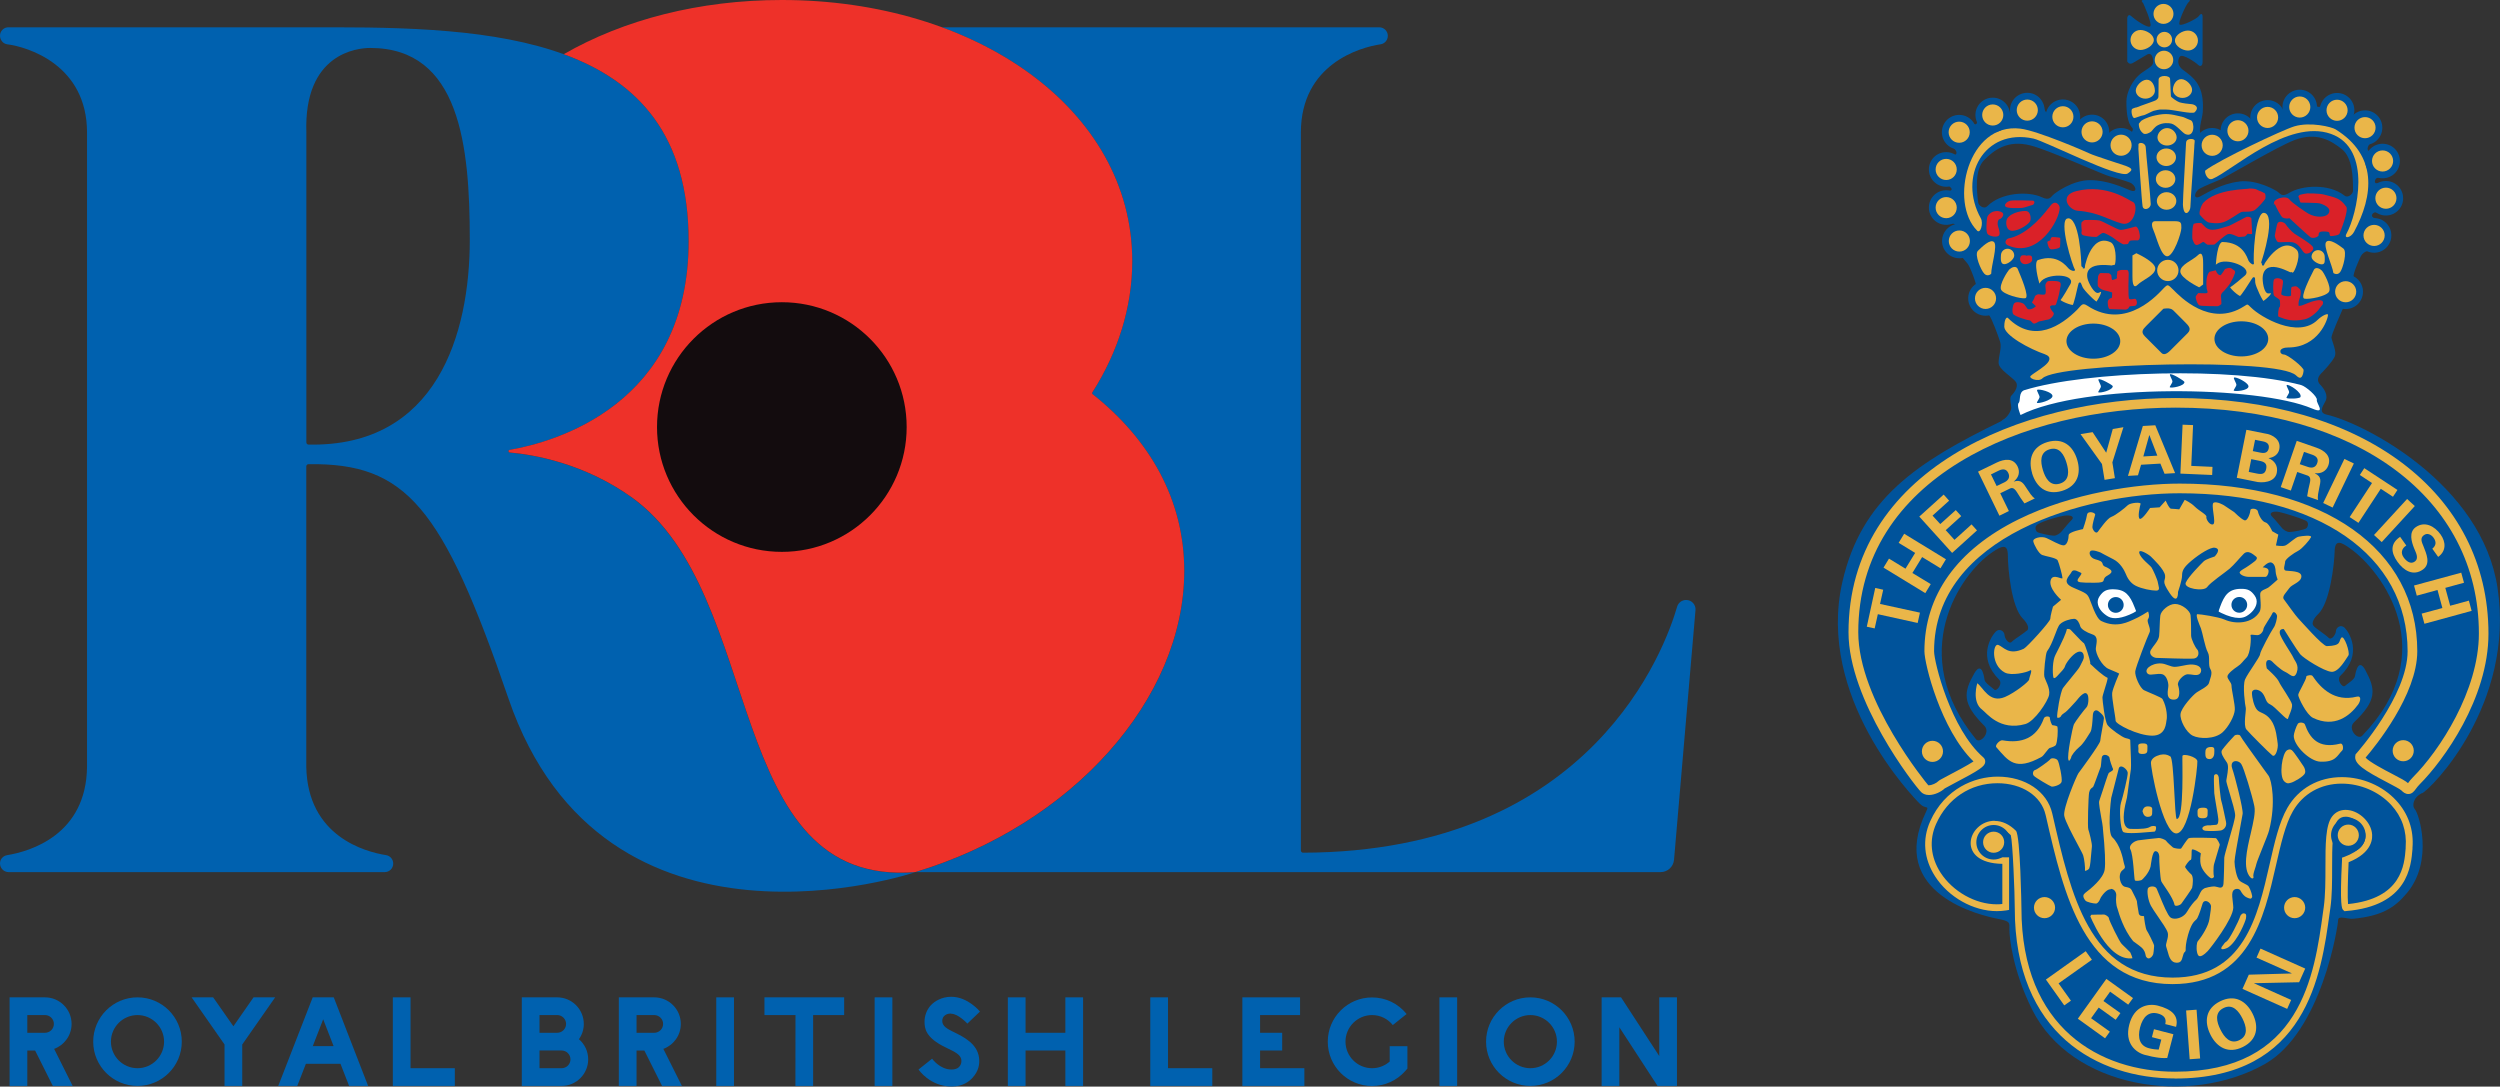 <?xml version="1.0" encoding="UTF-8"?>
<svg id="Layer_1" data-name="Layer 1" xmlns="http://www.w3.org/2000/svg" viewBox="0 0 307.64 133.71">
  <rect x="0" y="0" width="307.64" height="133.71" fill="#333333" stroke="none"/>
  <defs>
    <style>
      .cls-1 {
        fill: #00539b;
      }

      .cls-2 {
        fill: #ee3129;
      }

      .cls-3 {
        fill: #0061af;
      }

      .cls-4 {
        fill: #fff;
      }

      .cls-5 {
        fill: none;
        stroke: #00539b;
        stroke-width: .24px;
      }

      .cls-6 {
        fill: #eab649;
      }

      .cls-7 {
        fill: #130c0e;
      }

      .cls-8 {
        fill: #da2128;
      }
    </style>
  </defs>
  <path class="cls-3" d="M207.48,73.83h0c-.51,0-.96.34-1.1.83-1.41,4.86-10.31,30.17-46.03,30.27-.15,0-.27-.12-.27-.27V16.32c0-8.42,7.27-10.5,9.82-10.87.51-.08.88-.53.88-1.04,0-.58-.47-1.05-1.05-1.05h-53.82c13.91,5.1,23.42,15.62,23.42,28.79,0,5.68-1.78,11.2-4.91,16.14-.05.08-.03.18.04.23,7.04,5.58,11.27,12.99,11.27,21.74,0,15.81-13.81,31.26-33.08,37.06,0,0,0,0,0,0h91.69c.87,0,1.59-.66,1.66-1.53l2.64-30.71c.06-.67-.47-1.25-1.15-1.25"/>
  <path class="cls-3" d="M77.66,61.15c-5.85-4.15-12-5.19-14.94-5.46-.19-.02-.2-.29-.01-.32,5.51-.96,22.03-5.51,22.03-25.69,0-24.45-21.89-26.32-43.57-26.32H1.03c-.57,0-1.03.46-1.03,1.03,0,.52.37.99.88,1.06,2.57.33,9.83,2.55,9.83,10.87v78.04c-.09,8.38-7.01,10.41-9.82,10.87-.52.09-.89.5-.89,1.02,0,.59.48,1.07,1.07,1.07h46.27c.58,0,1.05-.47,1.05-1.05,0-.52-.37-.96-.88-1.04-2.53-.4-9.66-2.28-9.82-10.87v-36.97c0-.15.12-.27.27-.27,12-.16,16.5,5.17,24.61,28.84,11.77,34.34,50.06,21.37,50.06,21.37-23.85,1.93-18.22-34.29-34.98-46.17M37.7,16.31c-.33-9.77,6.3-10.41,7.85-10.41,11.05,0,12.26,12.03,12.26,23.61s-4.05,25.5-19.84,25.2c-.15,0-.27-.13-.27-.27V16.31Z"/>
  <path class="cls-2" d="M134.46,48.52c-.07-.06-.09-.15-.04-.23,3.14-4.94,4.91-10.46,4.91-16.14C139.34,13.39,120.03,0,96.21,0,86.06,0,76.73,2.43,69.37,6.67c9.13,3.33,15.37,9.95,15.37,23.01,0,20.18-16.53,24.73-22.03,25.68-.19.03-.18.31.01.32,2.94.26,9.09,1.31,14.94,5.46,16.76,11.88,11.13,48.11,34.98,46.17,19.27-5.8,33.09-21.25,33.09-37.06,0-8.75-4.23-16.16-11.27-21.74"/>
  <path class="cls-7" d="M96.21,67.91c-8.48,0-15.36-6.88-15.36-15.36s6.88-15.36,15.36-15.36,15.36,6.88,15.36,15.36-6.88,15.36-15.36,15.36"/>
  <path class="cls-3" d="M117.06,124.75c.87,0,1.98,1.21,1.98,1.21l1.55-1.48s-1.47-1.82-3.53-1.82c-1.21,0-2.08.58-2.5,1.03-.52.56-.8,1.31-.79,2.07.01.74.08,1.93,2.6,3.13,1.29.62,1.84.91,1.93,1.54.04.28-.02,1.18-1.22,1.18-1.44,0-2.38-1.33-2.38-1.33l-1.67,1.33s1.39,2.09,4.08,2.09c1.35,0,2.14-.6,2.58-1.09.73-.81.9-1.68.78-2.5-.25-1.65-1.76-2.47-3.23-3.17-.66-.33-1.3-.66-1.29-1.32,0-.62.56-.93,1.11-.89"/>
  <path class="cls-3" d="M71.24,127.88c.38-.53.6-1.18.6-1.88,0-1.8-1.47-3.27-3.27-3.27h-4.36v10.9h4.9c1.8,0,3.27-1.47,3.27-3.27,0-.99-.44-1.88-1.14-2.48M66.39,124.91h2.18c.6,0,1.09.49,1.09,1.09s-.49,1.09-1.09,1.09h-2.18v-2.18ZM69.11,131.45h-2.72v-2.18h2.72c.6,0,1.09.49,1.09,1.09s-.49,1.09-1.09,1.09"/>
  <polygon class="cls-3" points="94.07 124.91 97.89 124.91 97.88 133.63 100.06 133.63 100.06 124.91 103.88 124.91 103.88 122.73 94.07 122.73 94.07 124.91"/>
  <polygon class="cls-3" points="131.1 127.09 126.2 127.09 126.2 122.73 124.02 122.73 124.02 133.63 126.2 133.63 126.2 129.27 131.1 129.27 131.1 133.63 133.28 133.63 133.28 122.73 131.1 122.73 131.1 127.09"/>
  <path class="cls-3" d="M83.78,126c0-1.8-1.47-3.27-3.27-3.27h-4.36v10.9h2.18v-4.36h.96l2.18,4.36h2.44l-2.28-4.56c1.25-.46,2.15-1.66,2.15-3.07M80.51,127.09h-2.18v-2.18h2.18c.6,0,1.09.49,1.09,1.09s-.49,1.09-1.09,1.09"/>
  <path class="cls-3" d="M8.81,126c0-1.8-1.47-3.27-3.27-3.27H1.18v10.9h2.18v-4.36h.96l2.18,4.36h2.44l-2.28-4.56c1.25-.46,2.15-1.66,2.15-3.07M5.54,127.09h-2.18v-2.18h2.18c.6,0,1.09.49,1.09,1.09s-.49,1.09-1.09,1.09"/>
  <polygon class="cls-3" points="28.72 126.29 26.23 122.73 23.58 122.73 27.63 128.53 27.63 133.63 29.81 133.63 29.81 128.53 33.86 122.73 31.2 122.73 28.72 126.29"/>
  <path class="cls-3" d="M38.48,122.73l-4.24,10.9h2.34l1.06-2.72h4.26l1.06,2.72h2.34l-4.23-10.9h-2.58ZM38.49,128.73l1.28-3.3,1.28,3.3h-2.56Z"/>
  <polygon class="cls-3" points="50.52 122.73 48.34 122.73 48.34 133.63 55.97 133.63 55.97 131.45 50.52 131.45 50.52 122.73"/>
  <path class="cls-3" d="M16.92,122.73c-3,0-5.45,2.44-5.45,5.45s2.44,5.45,5.45,5.45,5.45-2.44,5.45-5.45-2.44-5.45-5.45-5.45M16.92,131.45c-1.8,0-3.27-1.47-3.27-3.27s1.47-3.27,3.27-3.27,3.27,1.47,3.27,3.27-1.47,3.27-3.27,3.27"/>
  <polygon class="cls-3" points="143.73 122.73 141.55 122.73 141.55 133.63 149.18 133.63 149.18 131.45 143.73 131.45 143.73 122.73"/>
  <path class="cls-3" d="M171.02,130.62c-.6.53-1.37.83-2.18.83-1.8,0-3.27-1.47-3.27-3.27s1.47-3.27,3.27-3.27c1,0,1.93.45,2.55,1.23l1.7-1.36c-1.04-1.3-2.59-2.04-4.25-2.04-3.01,0-5.45,2.44-5.45,5.45s2.44,5.45,5.45,5.45c1.56,0,3.05-.67,4.08-1.84l.27-.31v-2.75h-2.18v1.89Z"/>
  <path class="cls-3" d="M188.32,122.73c-3.01,0-5.45,2.44-5.45,5.45s2.44,5.45,5.45,5.45,5.45-2.44,5.45-5.45-2.44-5.45-5.45-5.45M188.32,131.45c-1.8,0-3.27-1.47-3.27-3.27s1.47-3.27,3.27-3.27,3.27,1.47,3.27,3.27-1.46,3.27-3.27,3.27"/>
  <polygon class="cls-3" points="204.18 122.73 204.18 129.95 199.48 122.73 197.09 122.73 197.09 133.63 199.27 133.63 199.27 126.41 203.97 133.63 205.89 133.63 206.36 133.63 206.36 122.73 204.18 122.73"/>
  <polygon class="cls-3" points="155.06 129.27 157.78 129.27 157.78 127.09 155.06 127.09 155.06 124.91 159.98 124.91 159.98 122.73 152.88 122.73 152.88 133.63 160.51 133.63 160.51 131.45 155.06 131.45 155.06 129.27"/>
  <polygon class="cls-3" points="88.14 133.63 90.32 133.63 90.32 128.18 90.32 122.73 88.14 122.73 88.14 128.18 88.14 133.63"/>
  <polygon class="cls-3" points="107.63 133.63 109.81 133.63 109.81 128.18 109.81 122.73 107.63 122.73 107.63 128.18 107.63 133.63"/>
  <polygon class="cls-3" points="177.13 133.63 179.31 133.63 179.31 128.18 179.31 122.73 177.13 122.73 177.13 128.18 177.13 133.63"/>
  <g>
    <path class="cls-1" d="M298.05,97.62c1.14-.55,11.43-10.94,9.29-25.26-1.91-12.82-16.41-20.27-21-21.33-1.01-.23-.6-.89-.19-1.64.41-.74-.19-1.6-.63-2.05-.45-.45-.3-.97.11-1.38.41-.41,1.27-1.34,1.64-2.01.37-.67-.37-2.05-.37-2.42s1.03-2.69,1.38-3.5c.35-.81,1.52-1.05,1.88-1.41.36-.36,0-1.62-.43-2.05-.43-.43.3-1.9.65-2.77.35-.87.99-.99,1.66-.99s1.78-.95,1.86-1.56c.19-1.4-.93-2.16-1.64-2.38-.71-.22-.26-.74.04-.74h1.27c.45,0,1.3-.46,1.4-1.47.24-2.46-2.1-2.1-2.51-2.1s-.19-.71.22-.71,2.5-.9,2.01-2.46c-.46-1.46-2.23-1.04-2.89-.84-.65.2-.52-.52-.13-.91.39-.39,2.07-1.81.63-3.24-1.25-1.25-2.85.58-3.2.93-.35.35-.24.24,0,0,.24-.24.5-2.09-.71-3.09-1.08-.9-2.48.58-2.68.78-.2.2-.71.19-.71-.15s-.76-1.5-2.09-1.19c-.54.13-1.75,1.3-1.75,1.86s-.56.22-.74.04c-.19-.19-1.09-.97-2.35-.33-.4.2-.59,1.3-.59,1.79s-.55.55-.97.12c-.43-.43-1.78-.15-2.01.07-.22.22-.58,1.3-.58,1.51s-.24.24-.5.24-1.56.31-2.38-.19c-.72-.44-.04-2.11.02-2.96.24-3.32-1.07-4.23-2.45-5.25-.82-.6-.56-1.41-.34-1.64.34-.34,1.93.75,2.21,1.03.28.28.56.14.56-.34V2.05c0-.49-.3-.34-.45-.08-.17.3-2.14,1.29-2.38,1.05s.8-2.44,1.06-2.7.32-.32-.06-.32h-5.47c-.41,0,0,.41,0,.41,0,0,1.15,2.53.86,2.83s-1.95-.88-2.31-1.23c-.42-.42-.52.19-.52.19v5.36s.2.43.63.22c.26-.12,1.18-.71,1.83-1.08.5-.29.74.37.74.86s-.26.62-1.31,1.33c-1.34.91-1.98,2.58-1.99,3.55-.01,1.37.13,2.71.73,3.31.23.22-.22.86-.59.86h-1.38c-.63,0-.97.97-.97,1.3s-.46.3-.24-.3c.22-.6.01-1.9-.62-2.53-.63-.63-1.68,0-2.09,0s-.74,0-.74-.26-.29-1.48-1.19-1.83c-1.07-.41-2.05.67-2.31.93s-.73-.26-.73-.73-.96-1.36-2.44-1.17c-1.09.14-1.47,1.05-1.47,1.47,0,.25-.28.86-.43.13-.06-.29-.17-.48-.74-.74-.99-.45-1.6-.19-2.09.3-.52.52-1.08,1.45-1.08,1.83s-.35.35-.59.11c-.41-.41-1.85-.33-2.59.41-.73.74,0,2.4.43,2.83.43.43.19.86-.33.67-.52-.19-2.07.5-2.07,1.66,0,1.29,1.53,2.01,1.79,2.27.26.26.43.43-.17.61-.6.19-1.41.86-1.41,1.56,0,.98,1.36,2.25,1.99,2.38.63.13,0,.5-.21.71-.2.2-.44,1.15-.44,1.44s.66,1.37,1.02,1.37,1.12,1.12,1.4,1.4c.28.28,1.15,2.53,1.15,3.13s0,2.09.19,2.27c.19.19.99.61,1.3.93.32.32,1.15,2.57,1.38,3.31.22.74-.19,1.71-.19,2.57s1.82,1.82,2.16,2.42c.33.6-.34,1.38-.6,1.64s0,1.15,0,1.49-.45,1.19-1.08,1.49l-.14.14c-10.36,5.04-17.23,9.52-19.57,19.82-3.2,14.1,8.58,26.31,9.55,27.28.72.72,1.17.1.76.96-4.91,10.17,6.86,12.81,8.89,13.2,1.54.3,1.36.47,1.36,1.32s.35,4.91,2.79,9.82c4.83,9.71,19.33,11.96,28.62,6.73,7.05-3.97,9.04-17.11,9.04-17.73s1.17-.09,1.86-.16c3.48-.35,5.06-1.3,6.63-3.19,3.3-3.98,1.44-9.8.95-10.29-.35-.35-.26-1.43.88-1.98M249.42,77.59c-.34.33-1.49,1.02-1.86,1.39-.37.37-.89-.45-.89-.84s-.57-.92-1.09-.4c-.52.52-2.31,3.15.4,5.86.54.55-.3,1.54-.57,1.27-.27-.27-1.14-.82-1.19-1.19-.27-1.86-.82-1.61-1.27-.82-1.32,2.34-1.55,3.67,1.24,6.46.82.82-.53,2.26-1.04,1.64-8.58-10.48-2.03-20.25,1.99-22.99,1.18-.8,1.94-1.14,1.94.4s.42,6.33,1.84,7.75c.52.52.86,1.16.52,1.49M254.89,64.02c-.47.47-1.12,1.32-1.27,1.46-.15.15-.52.44-.87.44-.38,0-1.9-.29-2.09-.48-.2-.2-.32-.67.11-.93.74-.45,2.61-.96,3.22-1.05.8-.11,1.38.09.91.56M262.18,23.44c-.97-.37-2.81-1.27-4.99-1.27s-4.29,1.56-4.57,1.84c-.27.27-.45.69-1.34.27-1.67-.79-5.03-.61-6.73,1.09-.45.45-1.08-.14-1.12-.42-.19-1.49-.45-4.07.74-5.26,1.19-1.19,2.83-2.53,5.71-1.79,2.26.58,8.79,3.53,9.63,3.77.84.25,1.84.5,2.58.79.74.3,1.04,1.34.07.97M275.56,22.34c-2.17.25-3.89,1.35-4.81,1.83-.92.48-.74-.59-.04-.97.71-.38,1.66-.74,2.47-1.09.81-.34,6.96-4.02,9.14-4.86,2.77-1.07,4.56.07,5.88,1.12,1.32,1.05,1.37,3.64,1.35,5.14,0,.29-.57.94-1.06.55-1.89-1.49-5.24-1.28-6.81-.31-.84.52-1.06.12-1.36-.12-.3-.24-2.58-1.55-4.75-1.3M283.83,64.99c-.2.2-1.71.48-2.1.48-.35,0-.72-.29-.87-.44-.15-.15-.79-.99-1.27-1.46-.47-.47.12-.73.91-.56.67.15,2.44.69,3.22,1.05.45.21.3.73.11.93M290.68,90.54c-.56.58-1.84-.86-1-1.66,2.85-2.72,2.66-4.05,1.39-6.42-.43-.81-.97-1.07-1.29.79-.06.37-.94.9-1.22,1.16-.28.27-1.1-.75-.54-1.28,2.77-2.64,1.05-5.32.53-5.85-.51-.53-1.09-.03-1.1.37,0,.4-.55,1.21-.91.83-.36-.38-1.5-1.09-1.83-1.44-.33-.34.02-.97.56-1.48,1.45-1.38,1.98-6.16,2.02-7.7.03-1.54.79-1.18,1.94-.35,3.95,2.83,11.34,12.78,1.45,23.03"/>
    <path class="cls-6" d="M242.13,29.66c0,.56-.46,1.02-1.02,1.02s-1.02-.46-1.02-1.02.46-1.02,1.02-1.02,1.02.45,1.02,1.02"/>
    <path class="cls-6" d="M240.92,25.55c0,.56-.45,1.02-1.02,1.02s-1.02-.45-1.02-1.02.46-1.02,1.02-1.02,1.02.46,1.02,1.02"/>
    <path class="cls-6" d="M262.89,13.23c.38-.18,2.34-.81,2.46-.93.12-.12.26-.2.26-.44s.02-1.88.02-2.05c0-.63,1.41-.56,1.41-.1,0,.2.1,2,.1,2.13s.76.65,1.06.75c.3.1,1.21.22,1.41.22.31,0,1.17.29.46,1-.28.28-2.66-.33-3.53-.33s-.63-.05-1.53.16c-.16.04-1.09.55-1.26.55s-1.01.34-1.11.34c-.25,0-.43-.81-.29-1.1.05-.09.54-.22.54-.22"/>
    <path class="cls-6" d="M263.49,14.87c.59-.4,1.44-.61,1.73-.67,1.37-.3,1.87-.16,3.26.16.33.07.46.19,1.11.44.48.19.53,2.2-.67,1.7-.37-.16-1.09-1.13-1.72-1.29-.38-.09-1.07-.12-1.66.2-.37.19-.64.59-.79.75-.16.16-.74.46-1.01.26-.63-.48-.54-1.21-.54-1.21l.29-.34Z"/>
    <path class="cls-6" d="M267.85,16.91c0,.55-.53,1-1.18,1s-1.18-.45-1.18-1,.53-1.15,1.18-1.15,1.18.6,1.18,1.15"/>
    <path class="cls-6" d="M265.18,11.14c0,.55-.53,1-1.18,1s-1.18-.45-1.18-1,.71-1.33,1.36-1.33.99.78.99,1.33"/>
    <path class="cls-6" d="M269.75,11.05c0,.55-.53,1-1.18,1s-1.18-.45-1.18-1,.37-1.31,1.02-1.31,1.34.76,1.34,1.31"/>
    <path class="cls-6" d="M263.11,17.86c.02.5.44,6.93.55,7.53.11.6,1,.32,1-.29s-.61-6.56-.61-6.9c0-.73-.96-.76-.94-.34"/>
    <path class="cls-6" d="M269.01,17.52c-.02.69-.42,7.26-.39,7.67.11,1.76.92.85.92.27s.53-7.78.53-8.12-1.03-.36-1.05.18"/>
    <path class="cls-6" d="M267.81,24.73c0,.6-.54,1.08-1.2,1.08s-1.2-.49-1.2-1.08.54-1.08,1.2-1.08,1.2.49,1.2,1.08"/>
    <path class="cls-6" d="M267.77,19.35c0,.6-.54,1.08-1.2,1.08s-1.2-.49-1.2-1.08.54-1.08,1.2-1.08,1.2.49,1.2,1.08"/>
    <path class="cls-6" d="M267.69,22.03c0,.6-.54,1.08-1.2,1.08s-1.2-.49-1.2-1.08.54-1.08,1.2-1.08,1.2.49,1.2,1.08"/>
    <path class="cls-6" d="M243.29,28.37c-3.44-3.43-1.15-13.32,5.33-12.54,2.11.25,8.13,2.86,8.59,3.09.46.23,4.13,1.4,4.37,1.49.87.34.9.49.25.94-1.01.7-10.24-4.01-11.61-4.3-6.09-1.32-9.32,4.71-6.46,9.83.32.57-.04,1.93-.47,1.5"/>
    <path class="cls-6" d="M271.39,20.97c1.69-1.29,9.48-4.98,10.94-5.42,1.97-.59,4.61.07,5.08.37,5.17,3.22,4.7,8.09,2.26,12.63-.38.71-1.3.9-.91.19,1.27-2.32,3.25-10.45-1.94-12.27-5.3-1.86-12.14,4.54-14.56,5.54-.66.28-1.04-.9-.87-1.03"/>
    <path class="cls-6" d="M270.47,4.99c0,.68-.55,1.23-1.23,1.23s-1.6-.55-1.6-1.23.92-1.23,1.6-1.23,1.23.55,1.23,1.23"/>
    <path class="cls-6" d="M265.04,4.92c0,.68-.96,1.23-1.64,1.23s-1.23-.55-1.23-1.23.55-1.23,1.23-1.23,1.64.55,1.64,1.23"/>
    <path class="cls-6" d="M267.46,1.71c0,.68-.55,1.23-1.23,1.23s-1.23-.55-1.23-1.23.55-1.23,1.23-1.23,1.23.55,1.23,1.23"/>
    <path class="cls-6" d="M241.2,25.55c0,.95-.77,1.71-1.71,1.71s-1.71-.77-1.71-1.71.77-1.71,1.71-1.71,1.71.77,1.71,1.71"/>
    <path class="cls-1" d="M239.49,27.67c-1.17,0-2.13-.95-2.13-2.13s.95-2.13,2.13-2.13,2.13.95,2.13,2.13-.95,2.13-2.13,2.13M239.49,24.25c-.72,0-1.3.58-1.3,1.3s.58,1.3,1.3,1.3,1.3-.58,1.3-1.3-.58-1.3-1.3-1.3"/>
    <path class="cls-6" d="M242.83,29.66c0,.95-.77,1.71-1.71,1.71s-1.71-.77-1.71-1.71.77-1.71,1.71-1.71,1.71.77,1.71,1.71"/>
    <path class="cls-1" d="M241.11,31.78c-1.17,0-2.13-.95-2.13-2.12s.95-2.13,2.13-2.13,2.12.95,2.12,2.13-.95,2.12-2.12,2.12M241.11,28.36c-.72,0-1.3.58-1.3,1.3s.58,1.3,1.3,1.3,1.3-.58,1.3-1.3-.58-1.3-1.3-1.3"/>
    <path class="cls-6" d="M241.2,20.86c0,.95-.77,1.71-1.71,1.71s-1.71-.77-1.71-1.71.77-1.71,1.71-1.71,1.71.77,1.71,1.71"/>
    <path class="cls-1" d="M239.49,22.98c-1.17,0-2.13-.95-2.13-2.13s.95-2.13,2.13-2.13,2.13.95,2.13,2.13-.95,2.13-2.13,2.13M239.49,19.55c-.72,0-1.3.58-1.3,1.3s.58,1.3,1.3,1.3,1.3-.58,1.3-1.3-.58-1.3-1.3-1.3"/>
    <path class="cls-6" d="M246.94,14.15c0,.95-.77,1.71-1.71,1.71s-1.71-.77-1.71-1.71.77-1.71,1.71-1.71,1.71.77,1.71,1.71"/>
    <path class="cls-1" d="M245.22,16.28c-1.17,0-2.13-.95-2.13-2.13s.95-2.13,2.13-2.13,2.13.95,2.13,2.13-.95,2.13-2.13,2.13M245.22,12.85c-.72,0-1.3.58-1.3,1.3s.58,1.3,1.3,1.3,1.3-.58,1.3-1.3-.58-1.3-1.3-1.3"/>
    <path class="cls-6" d="M242.8,16.27c0,.95-.77,1.71-1.71,1.71s-1.71-.77-1.71-1.71.77-1.71,1.71-1.71,1.71.77,1.71,1.71"/>
    <path class="cls-1" d="M241.09,18.4c-1.17,0-2.13-.95-2.13-2.13s.95-2.13,2.13-2.13,2.13.95,2.13,2.13-.95,2.13-2.13,2.13M241.09,14.97c-.72,0-1.3.58-1.3,1.3s.58,1.3,1.3,1.3,1.3-.58,1.3-1.3-.58-1.3-1.3-1.3"/>
    <path class="cls-6" d="M251.18,13.56c0,.95-.77,1.71-1.71,1.71s-1.71-.77-1.71-1.71.77-1.71,1.71-1.71,1.71.77,1.71,1.71"/>
    <path class="cls-1" d="M249.47,15.68c-1.17,0-2.13-.95-2.13-2.13s.95-2.13,2.13-2.13,2.12.95,2.12,2.13-.95,2.13-2.12,2.13M249.47,12.25c-.72,0-1.3.58-1.3,1.3s.58,1.3,1.3,1.3,1.3-.58,1.3-1.3-.58-1.3-1.3-1.3"/>
    <path class="cls-6" d="M259.15,16.24c0,.95-.77,1.71-1.71,1.71s-1.71-.77-1.71-1.71.77-1.71,1.71-1.71,1.71.77,1.71,1.71"/>
    <path class="cls-1" d="M257.44,18.36c-1.17,0-2.13-.95-2.13-2.12s.95-2.13,2.13-2.13,2.12.95,2.12,2.13-.95,2.12-2.12,2.12M257.44,14.93c-.72,0-1.3.58-1.3,1.3s.59,1.3,1.3,1.3,1.3-.58,1.3-1.3-.59-1.3-1.3-1.3"/>
    <path class="cls-6" d="M255.56,14.38c0,.95-.77,1.71-1.71,1.71s-1.71-.77-1.71-1.71.77-1.71,1.71-1.71,1.71.77,1.71,1.71"/>
    <path class="cls-1" d="M253.85,16.5c-1.17,0-2.13-.95-2.13-2.13s.95-2.13,2.13-2.13,2.13.95,2.13,2.13-.95,2.13-2.13,2.13M253.85,13.07c-.72,0-1.3.58-1.3,1.3s.58,1.3,1.3,1.3,1.3-.58,1.3-1.3-.58-1.3-1.3-1.3"/>
    <path class="cls-6" d="M262.73,17.88c0,.95-.77,1.71-1.71,1.71s-1.71-.77-1.71-1.71.77-1.71,1.71-1.71,1.71.77,1.71,1.71"/>
    <path class="cls-1" d="M261.01,20c-1.17,0-2.13-.95-2.13-2.12s.95-2.13,2.13-2.13,2.13.95,2.13,2.13-.95,2.12-2.13,2.12M261.01,16.57c-.72,0-1.3.58-1.3,1.3s.58,1.3,1.3,1.3,1.3-.58,1.3-1.3-.58-1.3-1.3-1.3"/>
    <path class="cls-6" d="M277.11,16.09c0,.95-.77,1.71-1.71,1.71s-1.71-.77-1.71-1.71.77-1.71,1.71-1.71,1.71.77,1.71,1.71"/>
    <path class="cls-1" d="M275.39,18.21c-1.17,0-2.13-.95-2.13-2.13s.95-2.13,2.13-2.13,2.13.95,2.13,2.13-.95,2.13-2.13,2.13M275.39,14.79c-.72,0-1.3.58-1.3,1.3s.58,1.3,1.3,1.3,1.3-.59,1.3-1.3-.59-1.3-1.3-1.3"/>
    <path class="cls-6" d="M280.75,14.45c0,.95-.77,1.71-1.71,1.71s-1.71-.77-1.71-1.71.77-1.71,1.71-1.71,1.71.77,1.71,1.71"/>
    <path class="cls-1" d="M279.04,16.58c-1.17,0-2.13-.95-2.13-2.13s.95-2.13,2.13-2.13,2.12.95,2.12,2.13-.95,2.13-2.12,2.13M279.04,13.15c-.72,0-1.3.58-1.3,1.3s.59,1.3,1.3,1.3,1.3-.58,1.3-1.3-.58-1.3-1.3-1.3"/>
    <path class="cls-6" d="M273.94,17.88c0,.95-.77,1.71-1.71,1.71s-1.71-.77-1.71-1.71.77-1.71,1.71-1.71,1.71.77,1.71,1.71"/>
    <path class="cls-1" d="M272.22,20.01c-1.17,0-2.13-.95-2.13-2.13s.95-2.13,2.13-2.13,2.12.95,2.12,2.13-.95,2.13-2.12,2.13M272.22,16.58c-.72,0-1.3.58-1.3,1.3s.58,1.3,1.3,1.3,1.3-.58,1.3-1.3-.58-1.3-1.3-1.3"/>
    <path class="cls-6" d="M289.31,13.57c0,.95-.77,1.71-1.71,1.71s-1.72-.77-1.72-1.71.77-1.71,1.72-1.71,1.71.77,1.71,1.71"/>
    <path class="cls-1" d="M287.59,15.7c-1.17,0-2.13-.95-2.13-2.13s.95-2.13,2.13-2.13,2.13.95,2.13,2.13-.95,2.13-2.13,2.13M287.59,12.27c-.72,0-1.3.58-1.3,1.3s.59,1.3,1.3,1.3,1.3-.58,1.3-1.3-.59-1.3-1.3-1.3"/>
    <path class="cls-6" d="M292.75,15.72c0,.95-.77,1.71-1.71,1.71s-1.71-.77-1.71-1.71.77-1.71,1.71-1.71,1.71.77,1.71,1.71"/>
    <path class="cls-1" d="M291.03,17.84c-1.17,0-2.12-.95-2.12-2.13s.95-2.13,2.12-2.13,2.13.95,2.13,2.13-.95,2.13-2.13,2.13M291.03,14.41c-.72,0-1.3.58-1.3,1.3s.58,1.3,1.3,1.3,1.3-.58,1.3-1.3-.58-1.3-1.3-1.3"/>
    <path class="cls-6" d="M284.72,13.17c0,.95-.77,1.71-1.71,1.71s-1.71-.77-1.71-1.71.77-1.71,1.71-1.71,1.71.77,1.71,1.71"/>
    <path class="cls-1" d="M283,15.29c-1.17,0-2.13-.95-2.13-2.12s.95-2.13,2.13-2.13,2.12.95,2.12,2.13-.95,2.12-2.12,2.12M283,11.87c-.72,0-1.3.58-1.3,1.3s.59,1.3,1.3,1.3,1.3-.58,1.3-1.3-.58-1.3-1.3-1.3"/>
    <path class="cls-6" d="M293.86,28.98c0,.95-.77,1.71-1.71,1.71s-1.71-.77-1.71-1.71.77-1.71,1.71-1.71,1.71.77,1.71,1.71"/>
    <path class="cls-1" d="M292.15,31.1c-1.17,0-2.13-.95-2.13-2.13s.95-2.13,2.13-2.13,2.12.95,2.12,2.13-.95,2.13-2.12,2.13M292.15,27.67c-.72,0-1.31.58-1.31,1.3s.59,1.3,1.31,1.3,1.3-.58,1.3-1.3-.58-1.3-1.3-1.3"/>
    <path class="cls-6" d="M294.91,19.81c0,.95-.77,1.71-1.71,1.71s-1.71-.77-1.71-1.71.77-1.71,1.71-1.71,1.71.77,1.71,1.71"/>
    <path class="cls-1" d="M293.19,21.94c-1.17,0-2.13-.95-2.13-2.12s.95-2.13,2.13-2.13,2.13.95,2.13,2.13-.95,2.12-2.13,2.12M293.19,18.51c-.72,0-1.3.58-1.3,1.3s.59,1.3,1.3,1.3,1.3-.58,1.3-1.3-.58-1.3-1.3-1.3"/>
    <path class="cls-6" d="M295.32,24.39c0,.95-.77,1.71-1.71,1.71s-1.72-.77-1.72-1.71.77-1.71,1.72-1.71,1.71.77,1.71,1.71"/>
    <path class="cls-1" d="M293.6,26.52c-1.17,0-2.13-.95-2.13-2.12s.95-2.13,2.13-2.13,2.12.95,2.12,2.13-.95,2.12-2.12,2.12M293.6,23.09c-.72,0-1.3.58-1.3,1.3s.58,1.3,1.3,1.3,1.3-.58,1.3-1.3-.58-1.3-1.3-1.3"/>
    <path class="cls-6" d="M290.36,35.9c0,.95-.77,1.71-1.71,1.71s-1.71-.77-1.71-1.71.77-1.71,1.71-1.71,1.71.77,1.71,1.71"/>
    <path class="cls-1" d="M288.65,38.03c-1.17,0-2.13-.95-2.13-2.13s.95-2.13,2.13-2.13,2.13.95,2.13,2.13-.95,2.13-2.13,2.13M288.65,34.6c-.72,0-1.3.58-1.3,1.3s.58,1.3,1.3,1.3,1.3-.59,1.3-1.3-.59-1.3-1.3-1.3"/>
    <path class="cls-6" d="M246.04,36.72c0,.95-.77,1.71-1.71,1.71s-1.71-.77-1.71-1.71.77-1.71,1.71-1.71,1.71.77,1.71,1.71"/>
    <path class="cls-1" d="M244.33,38.85c-1.17,0-2.13-.95-2.13-2.13s.95-2.13,2.13-2.13,2.13.95,2.13,2.13-.95,2.13-2.13,2.13M244.33,35.42c-.72,0-1.3.58-1.3,1.3s.59,1.3,1.3,1.3,1.3-.58,1.3-1.3-.58-1.3-1.3-1.3"/>
    <path class="cls-6" d="M267.29,4.88c0,.53-.43.95-.95.95s-.96-.43-.96-.95.43-.96.96-.96.95.43.95.96"/>
    <path class="cls-6" d="M267.43,7.38c0,.63-.51,1.14-1.14,1.14s-1.14-.51-1.14-1.14.51-1.14,1.14-1.14,1.14.51,1.14,1.14"/>
    <path class="cls-6" d="M245.03,33.69c0-.97.8-3.45.35-3.9-.45-.45-1.53.63-1.99,1.08-.45.45.38,2.4.8,2.82s.84,0,.84,0"/>
    <path class="cls-6" d="M287.14,33.6c-.14-.97-1.28-3.3-.9-3.81.38-.51,1.61.4,2.12.79.51.38-.04,2.43-.39,2.9-.35.47-.83.12-.83.12"/>
    <path class="cls-6" d="M251.64,43.72c-1.95-.66-5.12-2.37-5.12-3.52s.42-1.39.66-1.15c3.14,3.14,6.41.91,8.36-1.04.49-.49.65-.98,1.39-.49,4.74,3.13,8.71-1.6,9.26-2.16.56-.56.63-.49,1.36.24.73.73,4.42,4.63,8.53,1.99.5-.32.49-.35,1.01.17,1.16,1.16,5.72,3.82,8.04,1.5.45-.45,1.46-1.05,1.46-.49s-1.22,4.11-5.02,4.11c-1.11,0-.97.63-.49.63s2.51,1.6,2.51,2.02-.24,1.64-1.11.77c-2.16-2.16-29.23-1.49-31.07.35-.56.56-2.09,0-1.6-.49.49-.49,3.37-1.92,1.81-2.44"/>
    <path class="cls-5" d="M251.64,43.72c-1.95-.66-5.12-2.37-5.12-3.52s.42-1.39.66-1.15c3.14,3.14,6.41.91,8.36-1.04.49-.49.65-.98,1.39-.49,4.74,3.13,8.71-1.6,9.26-2.16.56-.56.63-.49,1.36.24.73.73,4.42,4.63,8.53,1.99.5-.32.49-.35,1.01.17,1.16,1.16,5.72,3.82,8.04,1.5.45-.45,1.46-1.05,1.46-.49s-1.22,4.11-5.02,4.11c-1.11,0-.97.63-.49.63s2.51,1.6,2.51,2.02-.24,1.64-1.11.77c-2.16-2.16-29.23-1.49-31.07.35-.56.56-2.09,0-1.6-.49.49-.49,3.37-1.92,1.81-2.44Z"/>
    <path class="cls-1" d="M266.2,38.01c-.45.45-1.64,1.64-2.09,2.09s-.7.77-.14,1.32c.56.56,1.64,1.64,2.02,2.02q.38.38,1.05-.28c.66-.66,1.64-1.64,2.16-2.16.52-.52.14-.91-.35-1.39-.49-.49-1.05-1.04-1.43-1.43-.38-.38-1.22-.18-1.22-.18"/>
    <path class="cls-1" d="M260.91,41.98c0,1.19-1.48,2.16-3.31,2.16s-3.31-.97-3.31-2.16,1.48-2.16,3.31-2.16,3.31.97,3.31,2.16"/>
    <path class="cls-1" d="M279.12,41.7c0,1.19-1.48,2.16-3.31,2.16s-3.31-.97-3.31-2.16,1.48-2.16,3.31-2.16,3.31.97,3.31,2.16"/>
    <path class="cls-6" d="M265.23,27.22h2.37c.83,0,.83.21.83.84s-.97,3.48-1.74,3.48-1.32-2.36-1.67-3.14c-.2-.45-.42-1.18.21-1.18"/>
    <path class="cls-6" d="M268.08,33.28c0,.73-.59,1.31-1.31,1.31s-1.32-.59-1.32-1.31.59-1.31,1.32-1.31,1.31.59,1.31,1.31"/>
    <path class="cls-6" d="M262.41,31.43v2.51c0,.49,0,1.74.63,1.11.63-.63,2.18-1.17,2.18-2.01s-2.33-1.88-2.33-1.88l-.47.27Z"/>
    <path class="cls-6" d="M271.11,35.02v-2.51c0-.49,0-1.74-.63-1.12-.63.63-2.18,1.17-2.18,2.01s2.32,1.96,2.32,1.96l.49-.35Z"/>
    <path class="cls-6" d="M254.38,26.76c1.69-.34,1.86,5.61,1.86,5.89s.3-.11.19.28c-.16.56.6-4.49,3.34-3.23.8.37.75,2.35.62,2.8-.13.45-.49.09-.3.28.16.16-3.52-.74-3.1,1.43.11.56.85,1.92,1.25,1.7,1.03-.57-.09,1.22-.2,1.34-.12.12-1.67-1.41-1.88-1.88-.21-.47-.21-.77-.34-.17-.13.6-.51,2.27-.67,2.42-.16.16-1.9-.54-1.71-.73s1.04-1.63,1.24-2.01c.56-1.07-2.85-1.15-3.53-.05-.38.62-.24.3-.32.03-.03-.1-.81-2.72-.08-2.97,2.47-.86,3.63.81,3.95,1.13.13.13.67.31.49.13-.18-.18-2.14-6.11-.81-6.38"/>
    <path class="cls-5" d="M254.38,26.76c1.69-.34,1.86,5.61,1.86,5.89s.3-.11.19.28c-.16.56.6-4.49,3.34-3.23.8.37.75,2.35.62,2.8-.13.45-.49.09-.3.28.16.16-3.52-.74-3.1,1.43.11.56.85,1.92,1.25,1.7,1.03-.57-.09,1.22-.2,1.34-.12.12-1.67-1.41-1.88-1.88-.21-.47-.21-.77-.34-.17-.13.6-.51,2.27-.67,2.42-.16.16-1.9-.54-1.71-.73s1.04-1.63,1.24-2.01c.56-1.07-2.85-1.15-3.53-.05-.38.62-.24.3-.32.03-.03-.1-.81-2.72-.08-2.97,2.47-.86,3.63.81,3.95,1.13.13.13.67.31.49.13-.18-.18-2.14-6.11-.81-6.38Z"/>
    <path class="cls-6" d="M278.63,26.07c1.71.25-.14,5.91-.24,6.17-.09.26.32,0,.09.33-.33.47,2.08-4.03,4.23-1.91.62.62-.09,2.47-.36,2.85-.27.38-.49-.09-.38.16.09.2-3.07-1.88-3.4.3-.09.56.15,2.1.6,2.02,1.17-.19-.49,1.12-.64,1.19-.15.07-1.09-1.89-1.13-2.41-.04-.52.06-.8-.27-.28-.32.52-1.24,1.96-1.44,2.05-.2.1-1.61-1.15-1.36-1.26.25-.12,1.53-1.18,1.85-1.47.88-.82-2.29-2.05-3.31-1.24-.57.45-.33.2-.31-.09.01-.1.15-2.83.93-2.82,2.62.03,3.14,1.99,3.33,2.4.08.16.53.52.42.29-.11-.23.05-6.47,1.39-6.28"/>
    <path class="cls-5" d="M278.63,26.07c1.71.25-.14,5.91-.24,6.17-.09.26.32,0,.09.33-.33.47,2.08-4.03,4.23-1.91.62.62-.09,2.47-.36,2.85-.27.38-.49-.09-.38.16.09.2-3.07-1.88-3.4.3-.09.56.15,2.1.6,2.02,1.17-.19-.49,1.12-.64,1.19-.15.07-1.09-1.89-1.13-2.41-.04-.52.06-.8-.27-.28-.32.52-1.24,1.96-1.44,2.05-.2.1-1.61-1.15-1.36-1.26.25-.12,1.53-1.18,1.85-1.47.88-.82-2.29-2.05-3.31-1.24-.57.45-.33.2-.31-.09.01-.1.15-2.83.93-2.82,2.62.03,3.14,1.99,3.33,2.4.08.16.53.52.42.29-.11-.23.05-6.47,1.39-6.28Z"/>
    <path class="cls-6" d="M284.72,33.24c-.38.75-1.73,3.38-1.16,3.51.58.13,2.71-.29,3.04-.85.33-.56-.64-2.36-.88-2.6-.24-.24-.77-.53-1.01-.06"/>
    <path class="cls-6" d="M286.07,31.6c0,.45.09.93-.36.93s-1.26-.48-1.26-.93.36-.82.81-.82.81.37.81.82"/>
    <path class="cls-6" d="M248.3,33.12c.33.78,1.5,3.49.92,3.58-.59.09-2.69-.47-2.97-1.05-.29-.58.8-2.31,1.05-2.53.25-.22.8-.48,1.01,0"/>
    <path class="cls-6" d="M246.23,31.38c-.03.45-.07,1.1.38,1.13.45.03,1.22-.57,1.25-1.02.03-.45-.31-.85-.76-.88-.45-.03-.84.31-.87.77"/>
    <path class="cls-6" d="M237.37,97.83c-.49,0-.79-.19-.96-.36-.91-.91-8.94-11.29-8.94-19.65,0-19.81,20.87-28.84,40.26-28.84,23.02,0,38.49,11.65,38.49,29,0,7.96-5.53,15.6-8.46,18.53-.2.2-.34.39-.46.55-.22.3-.48.65-.94.65-.37,0-.65-.23-.85-.44-.16-.16-1-.6-1.68-.96-2.87-1.5-4.2-2.32-3.99-3.33l.03-.16.11-.12c.06-.07,6.29-7.09,6.29-12.56,0-11.81-11.01-19.44-28.05-19.44-11.68,0-30.22,5.28-30.22,19.44,0,1.32,2.04,9.58,6.07,13.07.16.14.25.36.22.58-.06.51-.55.9-3.94,2.67-.43.22-.91.48-1.04.56-.42.4-1.22.81-1.94.81M237.26,96.63s.05,0,.11,0c.37,0,.91-.26,1.14-.49.11-.11.23-.18,1.29-.74.75-.39,2.32-1.22,3.05-1.7-4.03-3.92-6.04-12.02-6.04-13.56,0-6.87,4-12.48,11.56-16.22,6.58-3.25,14.57-4.41,19.85-4.41,17.76,0,29.24,8.1,29.24,20.63,0,5.36-5.19,11.72-6.36,13.09.46.53,2.34,1.52,3.29,2.01,1.06.55,1.65.87,1.93,1.13,0-.01.02-.03.03-.04.13-.18.32-.43.58-.69,3.26-3.26,8.11-10.66,8.11-17.68,0-16.63-14.99-27.8-37.3-27.8-18.82,0-39.07,8.65-39.07,27.64,0,8.44,8.51,18.72,8.6,18.81,0,0,0,0,0,0"/>
    <polygon class="cls-6" points="229.72 77.12 230.76 72.35 231.74 72.57 231.35 74.32 236.26 75.39 235.98 76.66 231.08 75.58 230.69 77.33 229.72 77.12"/>
    <polygon class="cls-6" points="236.92 72.99 231.78 69.85 232.45 68.74 234.48 69.98 235.67 68.04 233.64 66.8 234.32 65.68 239.46 68.82 238.79 69.93 236.53 68.55 235.33 70.51 237.59 71.88 236.92 72.99"/>
    <polygon class="cls-6" points="236.18 63.57 239.18 60.86 239.85 61.61 237.81 63.45 238.76 64.49 240.67 62.77 241.34 63.51 239.43 65.24 240.51 66.43 242.61 64.53 243.28 65.27 240.22 68.04 236.18 63.57"/>
    <path class="cls-6" d="M247.2,62.89l-1.16.57-2.63-5.42,2.3-1.12c.93-.44,2.03-.61,2.57.49.34.71.11,1.39-.49,1.86h0c.94-.32,1.21.23,1.67.93.22.32.58.94.94,1.13l-1.28.62c-.33-.43-.62-.89-.91-1.36-.18-.29-.45-.66-.84-.49l-1.23.6,1.06,2.18ZM245.7,59.81l.98-.47c.51-.26.68-.66.45-1.14-.23-.48-.63-.54-1.15-.3l-.98.48.7,1.43Z"/>
    <path class="cls-6" d="M250.07,58.24c-.51-1.7-.04-3.26,1.87-3.84,1.91-.57,3.16.47,3.67,2.17.51,1.7.04,3.26-1.87,3.84-1.91.57-3.16-.47-3.68-2.17M251.39,57.84c.3.99.87,2.04,2.09,1.67,1.22-.37,1.12-1.56.82-2.55-.3-.99-.87-2.04-2.09-1.67-1.22.37-1.12,1.55-.82,2.55"/>
    <polygon class="cls-6" points="258.66 57.1 256.02 53.42 257.51 53.18 259.18 55.71 259.99 52.79 261.3 52.57 259.94 56.9 260.25 58.84 258.98 59.05 258.66 57.1"/>
    <path class="cls-6" d="M261.86,58.56l1.83-6.14,1.53-.09,2.44,5.89-1.3.08-.51-1.25-2.38.14-.38,1.3-1.23.07ZM265.47,56.07l-.97-2.52h-.02s-.73,2.62-.73,2.62l1.72-.1Z"/>
    <polygon class="cls-6" points="268.31 58.28 268.58 52.26 269.87 52.31 269.65 57.33 272.26 57.45 272.22 58.45 268.31 58.28"/>
    <path class="cls-6" d="M275.25,58.8l1.18-5.91,2.22.44c1.07.14,2.06.8,1.83,1.95-.13.65-.67,1.01-1.3,1.09v.02c.71.3,1.17.93.99,1.8-.23,1.17-1.79,1.3-2.68,1.06l-2.23-.45ZM277.71,58.27c.6.12,1.03.09,1.16-.58.14-.68-.25-.87-.85-.99l-.99-.2-.31,1.57.99.2ZM278.21,55.71c.53.11.87-.06.97-.53.09-.47-.15-.75-.69-.86l-.99-.2-.28,1.39.99.2Z"/>
    <path class="cls-6" d="M281.88,60.36l-1.22-.42,1.97-5.69,2.42.84c.97.34,1.87,1.01,1.47,2.17-.26.74-.91,1.06-1.66.97v.02c.9.43.7,1,.53,1.83-.07.38-.25,1.07-.13,1.46l-1.35-.47c.07-.54.19-1.07.32-1.6.08-.33.15-.79-.25-.94l-1.29-.45-.79,2.29ZM283,57.12l1.03.35c.54.18.95.02,1.12-.49.18-.5-.07-.83-.6-1.02l-1.03-.35-.52,1.51Z"/>
    <rect class="cls-6" x="284.76" y="58.82" width="6.02" height="1.29" transform="translate(109.31 292.92) rotate(-64.28)"/>
    <polygon class="cls-6" points="290.94 57.61 295.02 60.29 294.47 61.13 292.97 60.15 290.22 64.34 289.14 63.63 291.89 59.44 290.39 58.45 290.94 57.61"/>
    <rect class="cls-6" x="291.63" y="63.4" width="6.02" height="1.29" transform="translate(48.19 237.76) rotate(-47.44)"/>
    <path class="cls-6" d="M299.31,67.52c.47-.39.52-.83.16-1.34-.28-.39-.76-.64-1.19-.33-.53.38-.25.89-.05,1.39.34.88.92,2.13-.07,2.84-1.21.87-2.39.11-3.14-.95-.8-1.12-.93-2.23.33-3.07l.76,1.07c-.57.35-.72.92-.32,1.47.3.42.83.89,1.35.51.58-.41.12-1.14-.07-1.64-.32-.81-.67-1.97.19-2.59,1.12-.8,2.35-.12,3.07.89.68.95.69,2.06-.3,2.76l-.72-1.01Z"/>
    <polygon class="cls-6" points="297.06 72.05 302.87 70.47 303.21 71.71 300.91 72.34 301.51 74.54 303.81 73.91 304.15 75.17 298.34 76.76 298 75.51 300.55 74.82 299.95 72.6 297.4 73.3 297.06 72.05"/>
    <path class="cls-6" d="M239.52,92.47c0,.95-.77,1.71-1.71,1.71s-1.71-.77-1.71-1.71.77-1.71,1.71-1.71,1.71.77,1.71,1.71"/>
    <path class="cls-1" d="M237.8,94.59c-1.17,0-2.13-.95-2.13-2.12s.95-2.13,2.13-2.13,2.12.95,2.12,2.13-.95,2.12-2.12,2.12M237.8,91.16c-.72,0-1.3.58-1.3,1.3s.58,1.3,1.3,1.3,1.3-.58,1.3-1.3-.58-1.3-1.3-1.3"/>
    <path class="cls-6" d="M297.44,92.39c0,.95-.77,1.71-1.71,1.71s-1.71-.77-1.71-1.71.77-1.71,1.71-1.71,1.71.77,1.71,1.71"/>
    <path class="cls-1" d="M295.73,94.51c-1.17,0-2.13-.95-2.13-2.12s.95-2.13,2.13-2.13,2.13.95,2.13,2.13-.95,2.12-2.13,2.12M295.73,91.08c-.72,0-1.3.58-1.3,1.3s.58,1.3,1.3,1.3,1.3-.58,1.3-1.3-.58-1.3-1.3-1.3"/>
    <path class="cls-6" d="M267.65,132.71c-9.53,0-19.72-5.5-19.72-20.93,0-1.85-.26-8.21-.49-9.01-.62-.6-1.31-.92-1.98-.92-1.22,0-2.13,1.02-2.13,1.93,0,1.12,1.29,1.78,3.48,1.72h.42s0,6.47,0,6.47l-.34.06c-.38.06-.77.09-1.17.09h0c-2.89,0-5.94-1.71-7.59-4.27-1.39-2.15-1.61-4.55-.61-6.78,1.81-4.05,5.47-5.5,8.3-5.5,3.4,0,6.1,1.82,6.72,4.53l.05.21c2.25,9.83,4.57,19.99,14.76,19.99,8.76,0,10.46-7.44,11.95-14,.6-2.64,1.17-5.14,2.17-6.88,1.39-2.41,3.83-3.79,6.71-3.79,2.52,0,5.02,1.07,6.68,2.87,1.49,1.61,2.19,3.62,2.01,5.83v.14c-.17,2.1-.54,7.01-8.17,7.64l-.2.02-.17-.16c-.13-.14-.43-.45-.13-6.16v-.27s.27-.09.27-.09c1.88-.7,2.8-1.72,2.59-2.88-.19-1.06-1.37-2.07-2.42-2.07-.42,0-.75.16-1,.48-.65.84-.66,3.34-.66,5.75,0,1.73,0,3.51-.22,5.03l-.08.56c-1.05,7.63-2.79,20.4-19.04,20.4M245.46,101.02c.92,0,1.82.42,2.61,1.21.55.55.68,9.45.68,9.54,0,14.82,9.76,20.11,18.9,20.11,15.53,0,17.15-11.85,18.22-19.69l.08-.56c.2-1.46.21-3.22.21-4.92,0-2.78,0-5.18.83-6.25.4-.52.97-.8,1.65-.8,1.46,0,2.97,1.28,3.23,2.75.13.72.1,2.5-2.86,3.69-.1,2.12-.15,4.39-.07,5.15,6.62-.67,6.94-4.84,7.09-6.86v-.14c.16-1.97-.46-3.77-1.79-5.21-1.51-1.63-3.78-2.61-6.08-2.61-2.57,0-4.76,1.23-6,3.38-.94,1.63-1.49,4.07-2.08,6.65-1.49,6.52-3.34,14.64-12.75,14.64-10.84,0-13.35-10.96-15.56-20.63l-.05-.2c-.53-2.33-2.91-3.89-5.92-3.89-3.32,0-6.15,1.87-7.55,5.01-.88,1.96-.68,4.09.55,6,1.51,2.33,4.29,3.89,6.91,3.89h0c.23,0,.46-.01.69-.04v-4.94c-2.87-.04-3.9-1.33-3.9-2.55,0-.68.31-1.37.86-1.9.57-.55,1.31-.85,2.09-.85"/>
    <path class="cls-6" d="M247.04,103.64c0,.95-.77,1.71-1.71,1.71s-1.71-.77-1.71-1.71.77-1.71,1.71-1.71,1.71.77,1.71,1.71"/>
    <path class="cls-1" d="M245.33,105.77c-1.17,0-2.13-.95-2.13-2.12s.96-2.13,2.13-2.13,2.12.96,2.12,2.13-.95,2.12-2.12,2.12M245.33,102.34c-.72,0-1.3.58-1.3,1.3s.58,1.3,1.3,1.3,1.3-.58,1.3-1.3-.58-1.3-1.3-1.3"/>
    <path class="cls-6" d="M290.68,102.78c0,.95-.77,1.71-1.71,1.71s-1.71-.77-1.71-1.71.77-1.72,1.71-1.72,1.71.77,1.71,1.72"/>
    <path class="cls-1" d="M288.97,104.9c-1.17,0-2.12-.95-2.12-2.12s.95-2.13,2.12-2.13,2.13.95,2.13,2.13-.95,2.12-2.13,2.12M288.97,101.47c-.72,0-1.3.58-1.3,1.31s.58,1.3,1.3,1.3,1.3-.58,1.3-1.3-.58-1.31-1.3-1.31"/>
    <polygon class="cls-6" points="251.76 120.54 256.66 117.05 257.42 118.1 253.32 121.01 254.84 123.14 254.02 123.72 251.76 120.54"/>
    <polygon class="cls-6" points="259.2 120.46 262.48 122.82 261.89 123.63 259.66 122.03 258.84 123.18 260.93 124.67 260.35 125.49 258.26 123.99 257.32 125.3 259.63 126.95 259.04 127.77 255.69 125.36 259.2 120.46"/>
    <path class="cls-6" d="M264.81,127.62l.25-.97,2.39.62-.76,2.92c-.46.03-.91,0-1.37-.08-.29-.05-.59-.09-1.35-.29-1.16-.3-2.55-1.43-1.95-3.74.6-2.32,2.37-2.63,3.52-2.33,1.69.44,2.6,1.22,2.24,2.61l-1.33-.34c.19-.74-.23-1.12-.91-1.3-1.11-.29-1.85.39-2.19,1.71-.34,1.32-.02,2.27,1.09,2.56.5.13.85.15,1.2.17l.32-1.23-1.14-.3Z"/>
    <rect class="cls-6" x="269.24" y="124.27" width="1.29" height="6.02" transform="translate(-8.55 19.98) rotate(-4.17)"/>
    <path class="cls-6" d="M272.01,127.32c-.8-1.59-.6-3.21,1.18-4.1,1.78-.89,3.2-.08,4,1.51.8,1.59.6,3.21-1.18,4.1-1.78.89-3.2.08-4-1.5M273.24,126.7c.46.93,1.21,1.86,2.34,1.29,1.14-.57.83-1.73.37-2.65-.46-.92-1.21-1.86-2.34-1.29-1.14.57-.83,1.73-.37,2.65"/>
    <polygon class="cls-6" points="282.92 120.87 277.38 120.99 277.39 121.01 281.94 123.05 281.45 124.15 275.95 121.69 276.73 119.94 282 119.79 281.99 119.76 277.68 117.84 278.17 116.73 283.67 119.19 282.92 120.87"/>
    <path class="cls-6" d="M253.3,111.7c0,.95-.77,1.71-1.71,1.71s-1.71-.77-1.71-1.71.77-1.71,1.71-1.71,1.71.77,1.71,1.71"/>
    <path class="cls-1" d="M251.59,113.82c-1.17,0-2.13-.95-2.13-2.13s.95-2.13,2.13-2.13,2.12.95,2.12,2.13-.95,2.13-2.12,2.13M251.59,110.39c-.72,0-1.3.58-1.3,1.3s.58,1.3,1.3,1.3,1.3-.59,1.3-1.3-.58-1.3-1.3-1.3"/>
    <path class="cls-6" d="M284.08,111.7c0,.95-.77,1.71-1.71,1.71s-1.71-.77-1.71-1.71.77-1.71,1.71-1.71,1.71.77,1.71,1.71"/>
    <path class="cls-1" d="M282.37,113.82c-1.17,0-2.13-.95-2.13-2.13s.95-2.13,2.13-2.13,2.13.95,2.13,2.13-.95,2.13-2.13,2.13M282.37,110.39c-.72,0-1.3.58-1.3,1.3s.58,1.3,1.3,1.3,1.3-.59,1.3-1.3-.59-1.3-1.3-1.3"/>
    <path class="cls-4" d="M260.09,72.06c1.74,0,2.41.99,2.99,2.46.29.73.41.91-.38,1.31-.79.39-2.37,1.07-3.5.43-1.32-.75-1.93-2.07-1.21-3.13.58-.85,1.15-1.06,2.09-1.06"/>
    <path class="cls-1" d="M260.3,76.97c-.49,0-.93-.11-1.31-.32-.88-.5-1.5-1.25-1.68-2.04-.14-.61-.03-1.21.32-1.73.71-1.05,1.47-1.26,2.46-1.26,2.15,0,2.89,1.42,3.4,2.74l.05.12c.29.74.4,1.23-.64,1.75-.98.49-1.86.74-2.61.74M260.09,72.51c-.87,0-1.27.2-1.73.87-.21.31-.28.66-.19,1.02.13.55.59,1.09,1.25,1.47.67.38,1.75.22,3.08-.44.3-.15.35-.22.36-.23,0-.03-.09-.23-.15-.39l-.05-.12c-.55-1.41-1.12-2.17-2.57-2.17"/>
    <path class="cls-1" d="M261.33,74.44c0,.53-.43.97-.97.97s-.97-.43-.97-.97.43-.97.97-.97.97.43.97.97"/>
    <path class="cls-4" d="M275.71,72.03c-1.75.04-2.39,1.05-2.93,2.52-.27.74-.39.92.41,1.3.8.38,2.4,1.01,3.5.35,1.3-.78,1.88-2.11,1.14-3.16-.6-.83-1.18-1.03-2.12-1.01"/>
    <path class="cls-1" d="M275.54,76.93h0c-.73,0-1.59-.23-2.55-.68-1.05-.49-.95-.99-.68-1.74l.04-.12c.49-1.34,1.19-2.77,3.34-2.82h.14c1.07,0,1.73.33,2.34,1.2.37.52.49,1.11.37,1.72-.17.8-.76,1.56-1.64,2.08-.39.23-.86.35-1.38.35M273.02,75.25s.09.07.35.19c.84.4,1.56.6,2.16.6.36,0,.67-.08.92-.23.66-.39,1.1-.94,1.22-1.5.08-.37,0-.71-.22-1.02-.45-.63-.84-.83-1.62-.83h-.12c-1.46.03-1.99.78-2.52,2.23l-.04.12c-.06.16-.14.37-.13.43t0,0"/>
    <path class="cls-6" d="M243.29,84.06c.75.5,1.49,2.53,3.43,1.71,1.24-.53,2.98-1.91,2.98-2.16s.51-1.35.09-1.1c-.42.25-2.29.68-3.09.25-1.76-.94-1.46-3.64-.8-3.4.67.25,1.27,1.34,3.14.47.38-.18,3.26-3.34,3.26-3.68s.33-1.5.33-1.5l1-.84s-1.68-1.47-1.25-2.51c.3-.73,1.42.08,1.42-.17s-.42-1.84-.59-2.17c-.17-.33-1.5-.5-1.92-.67-.42-.17-1-1.26-1.08-1.67-.08-.42,1-.67,1.59-.42.59.25,1.67.91,2.13.91s.63-.83.63-1.25,1.76-.75,1.76-.75c0,0,.42-1.17.5-1.76.09-.58,1.09-.25,1,0-.08.25-.34,1.17-.34,1.5s.42.92.67.59c.25-.33,1.17-1.67,1.67-1.84.5-.17,1.67-1.09,2-1.42.34-.33,1.67-.42,1.59-.17-.08.25-.42,1.75-.08,1.84.33.08,1.25-1.34,1.25-1.34l1.17-.08.75-.83s.42,1,.67,1,1,.08,1,.08l.67-1.17s.75.33,1.25.84c.5.5,1.5,1,1.42,1.25-.09.25.42,1.09.83.92.42-.17-.34-2.51.08-2.67.42-.17,1.25.33,1.25.33l1.26.84s.83.84,1.25,1c.42.17.75-1,.75-1.25s.83-.25.92.17c.08.42.5,1.25.92,1.34s.84,1.09.84,1.09l.75.42-.29,1.33s.79.16,1.17,0c.38-.16,1.21-1,1.63-1.08.42-.08,1.67-.25,1.51.08-.17.34-1.09,1.42-1.59,1.67-.5.25-1.59,1-1.59,1.34s-.33,1,.08,1.09c.42.08,1.99-.02,1.92.75-.06.71-1.17.92-1.5,1.42-.34.5-.92,1-.67,1.34.25.33,1.5,2.09,1.76,2.34.25.25,3.04,3.45,3.54,3.44,1.88-.05,1.41-.6,1.79-1.04.33-.39,1.11,1.87.86,2.2-.25.33-1.17,2.09-2.09,2-.92-.08-3.43-1.67-3.84-2.17s-2.01-3.09-2.01-3.09c0,0-.58-.08-.5.5.08.58,1.5,2.59,1.67,3.01.17.42.75.92.42,1.84-.34.92-.84.17-1.42-.08-.58-.25-1.5-1.17-1.5-1.17,0,0-.33-.42-.67-.25-.33.17-.09,1-.09,1,0,0,1.28,1.11,1.51,1.67.17.42,1.5,2.26,1.59,2.76.08.5-.42,1.42-.5,1.75-.08.33-1.59-1.5-2.17-1.75-.59-.25-.5-.75-.92-1.34-.42-.59-1.34-.67-1.34-.08s.25,1.65.63,2.08c.38.43,1.04.34,1.71,1.26.67.92.75,2.42.83,2.92.08.5-.25,1.75-.67,1.42-.42-.33-2.76-2.68-3.18-3.18-.42-.5,0-2.42-.08-2.67-.08-.25-.42-2.76-.08-3.51.33-.75,1.84-2.76,1.84-3.09s1.42-2.93,1.67-3.26c.25-.33.42-1.17.42-1.42s-.42-.75-.59-.33c-.17.42-1.09,1.67-1.09,1.92s-.33.75-.75.75-.92-.17-.83.08c.08.25,0,2.17-.5,2.68-.5.5-.59.75-1.09,1.08-.5.33-1.26.92-1.26,1.25s.5.75.5,1.09c0,.55.45,2.36.41,3-.04.76-.77,2.11-1.5,2.77-.96.87-2.84.84-3.68.42-.83-.42-1.59-1.92-1.5-2.67.08-.75,1.51-2.34,2.01-2.67.5-.33,1.42-.75,1.5-1.17.08-.42.5-1.17.17-1.67-.33-.5,0-1.51-.33-2.09-.33-.59-.67-2.51-.84-2.93-.17-.42-.75-1.75-.42-1.75s2.56.32,3.34.67c1.32.59,3.41.52,4.3-.97.28-.46.03-1.81.08-2.24.04-.42.72-.55.97-.72.25-.17,1.17-1,1.17-1,0,0-.25-.67-.25-1s-.08-.92-.5-1.09c-.42-.17-1.09.59-1.09.59,0,0,.5,0,.67.25.17.25-.08.92-.33.92h-2c-.59,0-1.09-.25-1.17-.5-.08-.25.75-.59,1.17-.92s1.25-.75.83-1.09c-.42-.33-1-.83-1.5-.33-.5.5-1.17,1.34-1.75,1.84-.59.5-2.34,1.67-2.76,2.26-.42.58-2.92.18-2.63-.54.29-.72,1.96-2.39,2.22-2.64.25-.25,1.34-.59,1.34-.59,0,0,.94-.95,0-1.08-.5-.08-1.84.75-2.84,1.59-1,.84-1.17,1.25-1.17,1.84s-.5,2.01-.5,2.01c0,0,.06,1.77-1.03.14-1.09-1.62-.48-1.4-.56-2.15-.08-.75-1.5-2.09-1.75-2.34s-1.59-1.08-1.42-.42c.17.67,1.34,1.5,1.5,1.76.17.25.75,1.52.79,1.89.04.37.37.96-.21.96s-1.76-.22-2.51-.59c-.75-.37-1.09-1.09-1.25-1.5-.17-.42-.67-1.34-1.5-1.76-.84-.42-1.59-.84-1.59-.84,0,0-1-.42-1.25-.17-.25.25,0,.84.59,1,.59.17.84.25.92.59.08.33.42.33.67.5.25.17.84.42-.08.92-.92.5.17.88-1.63.88s-2.05-.05-2.05-.3.67-.83.42-.92c-.25-.08-.92-.59-1.17-.08-.25.5-1.34,1.25.25,1.92,1.59.67,1.67.75,1.92,1.25.25.5.81,2.5,1.5,2.84,1.94.95,3.48.01,3.94-.17.74-.3,1.82-1,1.82-1,0,0,.25.59,0,.92s.42,1.17.17,1.67c-.25.5-1.67,4.18-1.75,4.76-.08.59.58,2.09,1.09,2.34.5.25,2.14.87,2.26,1.08.59,1.09.58,2.34.5,2.59-.08.25,0,1.92-1.76,1.92s-4.51-1.42-4.51-1.84-.5-2.84-.42-3.43c.08-.59.86-2.37.86-2.37,0,0-.41-.22-1.27-.56-.84-.33-1.68-1.92-1.6-2.59.08-.67.34-1.42-.42-1.67-.75-.25-1.42-.67-1.5-1-.08-.33-.34-.92-.75-.92s-1.34.25-1.75.67c-.42.42-.82,2.31-1.59,3.34-.18.24-.42,2.68-.33,3.09.08.42.75,1.42.59,2.26-.17.83-1.8,3.27-2.92,3.59-3.16.9-4.79-1.38-5.31-1.76-1.35-.98-.6-3.29-.6-3.29"/>
    <path class="cls-6" d="M267.64,74.32c.88,0,1.84.84,1.92,1.36.07.52.07,2.09.07,2.53s.52,1.49.75,1.71c.22.22.3,1.04-.45,1.12-.75.07-4.1-.08-4.54-.08s-1.02-.45-.72-.97c.3-.52.94-1.11,1.02-1.71.07-.6.07-1.94.15-2.53.08-.59,1.02-1.43,1.81-1.43"/>
    <path class="cls-6" d="M264.36,82.96c-.7-.5.35-1.38,1.57-1.32.6.03,1.16.42,1.68.42s1.48-.28,1.93-.29c1.6-.02,1.46.98,1.08,1.2-.37.22-.89,0-1.41,0s-1.34.89-1.19,1.34c.15.45.4,1.73-.45,1.78-1.19.07-.74-1.26-.74-1.71s-.22-1.26-.74-1.41c-.55-.16-1.45.18-1.72-.02"/>
    <path class="cls-6" d="M254.91,77.34c.22.23,1.45,1.58,1.64,1.65.19.07,1.03,2.84.84,2.62-.19-.23,1.31,1.33,2.1,1.66.25.1-.59,2.2-.59,2.57s.3,2.87.59,3.28c.3.41,1.75,1.45,2.12,1.53.37.08.71.19.71.41s.15,3.2.08,3.61c-.08.41-.45,3.35-.48,3.5-.04.15-1.04,3.61.26,3.65,1.3.04,2.05-.04,2.31-.22.26-.19.86-.19.97.04.11.22.04.89-.37.89s-3.43.41-3.91,0c-.48-.41-.56-3.13-.34-3.8.23-.67.86-3.28.82-3.61-.04-.33-.67-.82-.74-.52-.08.3-.86,3.39-.93,3.65-.07.26-.45,4.17.08,4.65,1.11,1.03,1.41,2.98,1.49,3.31.08.33.34.59-.22,1-.56.41-.22,1.68.26,1.75.48.07.74.19.89.48.15.3.67,1.26.67,1.45s.22,1.45.22,1.45c0,0,0,.19.26.19s.41.04.41.26.19,1.45.3,1.6c.11.15.97,1.75.93,2.01s-.04.78-.11,1.04c-.13.47-.81,1.04-1.23.33-.11-.18,0-.62-.52-1.08-.22-.2-1.01-.74-1.05-.79-1.42-1.74-1.93-4.08-2.01-4.24-.08-.15-.19-.93-.11-1.42.08-.48-.3-.86-.71-.67-.41.19-.89.89-.93,1.04-.04.15-.3.67-.67.67s-1.23-.19-1.41-.41c-.19-.22-.59-.78,0-1.23.6-.45,2.14-1.71,2.31-2.72.19-1.14-.15-4.39-.22-5.14-.08-.74-.59-2.98-.45-3.35.15-.37,1.01-3.16,1.15-3.43.15-.26.6-.33.52-.45-.08-.11-.41-1.12-.41-1.3s-.52-.41-.6-.11c-.08.3-.08,1.08-.15,1.23-.07.15-.82,2.38-.97,2.53-.15.15-.33.11-.45.6-.11.48-.19,4.25-.11,4.43s.52,1.82.45,2.23c-.08.41-.15,2.27-.34,2.68-.19.41-.97.56-.89.33.08-.22-.04-1.41-.19-1.9-.15-.48-2.16-3.87-2.35-4.92-.19-1.04,1.57-5.1,1.79-5.4.23-.3,2.65-3.61,2.65-3.87s.45-2.5.45-2.76-.3-.48-.56-.71c-.26-.22-.41-.08-.45.3-.04.37-.07,1.83-.33,2.2-.26.37-.78,1.38-1.38,1.86-.59.48-.97,1.08-.97,1.19s-.41.97-.67.37c-.26-.6.52-4.21.67-4.54.15-.34,1.3-1.86,1.56-2.12.26-.26.3-1.64-.08-1.45-.37.19-.71.67-.97.97-.26.3-1.08,1.19-1.31,1.34-.22.15-.41.26-.52.48-.11.22-.63.34-.74.08-.11-.26.37-3.28.74-3.8.37-.52,1.86-2.24,2.01-2.53.15-.3.52-.93.52-1.15s-.04-.67-.56-.45c-.52.22-1.3,1.23-1.41,1.64-.11.41-.82,1.04-1.01,1.27-.19.22-.67.52-.78,0-.11-.52-.12-2.1.29-2.84.41-.74.81-1.63.99-2.04.19-.41.36-.87.4-1.09.04-.22.56-.19.74,0"/>
    <path class="cls-1" d="M264.4,118.31c-.18,0-.43-.07-.64-.42-.05-.08-.07-.18-.09-.29-.04-.21-.09-.47-.4-.75-.13-.11-.45-.35-.69-.52-.31-.22-.35-.25-.37-.28-1.23-1.5-1.79-3.45-1.98-4.09-.03-.1-.05-.16-.06-.19-.1-.2-.2-1.03-.13-1.52.03-.16-.01-.3-.1-.4-.06-.07-.2-.15-.36-.07-.35.16-.79.8-.83.92-.05.2-.36.81-.84.81-.34,0-1.3-.17-1.55-.48-.26-.31-.38-.61-.35-.89.03-.23.15-.43.38-.6,1-.75,2.11-1.83,2.24-2.6.12-.72.04-2.41-.22-5.02v-.07c-.03-.25-.11-.69-.2-1.16-.22-1.2-.35-2.01-.24-2.28.06-.14.23-.69.42-1.27.39-1.21.66-2.02.75-2.18.1-.18.29-.28.43-.36.01,0,.03-.01.04-.02-.13-.32-.38-1.09-.38-1.28-.01-.01-.12-.08-.21-.08-.06.14-.08.39-.1.62-.03.35-.04.55-.1.66-.02.05-.13.34-.23.63-.5,1.43-.67,1.85-.77,1.95-.05.06-.11.09-.16.12-.1.06-.18.11-.24.39-.11.46-.18,4.06-.12,4.34.07.17.54,1.84.45,2.32-.02.13-.05.44-.08.79-.08.92-.15,1.66-.27,1.93-.16.36-.64.54-.92.54-.16,0-.24-.06-.28-.12-.04-.06-.06-.14-.03-.22.05-.17-.04-1.31-.19-1.79-.05-.16-.35-.73-.68-1.33-.69-1.29-1.55-2.9-1.68-3.6-.2-1.11,1.55-5.18,1.82-5.54.42-.56,2.52-3.46,2.61-3.79,0-.11.08-.6.23-1.39.1-.55.22-1.23.22-1.35,0-.15-.22-.34-.42-.51l-.08-.06c-.05-.05-.09-.06-.1-.06,0,.01-.04.07-.06.24,0,.07-.01.18-.02.31-.05.82-.12,1.66-.34,1.97-.06.09-.14.22-.23.37-.3.48-.71,1.15-1.18,1.53-.55.45-.88.97-.9,1.07,0,.13-.28.74-.63.74-.11,0-.27-.05-.38-.32-.3-.68.51-4.33.67-4.69.16-.36,1.32-1.9,1.6-2.18.15-.15.2-.94.09-1.15-.24.14-.49.44-.69.69-.06.08-.13.15-.18.22-.22.25-1.08,1.2-1.34,1.37l-.05.03c-.19.13-.33.22-.41.38-.11.21-.39.33-.62.33-.21,0-.38-.1-.45-.26-.15-.36.38-3.44.76-3.97.17-.23.54-.69.94-1.17.44-.53.98-1.19,1.06-1.34.03-.07.08-.16.13-.25.12-.23.37-.69.37-.82,0-.33-.1-.33-.13-.33s-.09,0-.18.05c-.47.2-1.21,1.15-1.31,1.52-.1.35-.52.79-.84,1.12-.09.09-.16.16-.2.22-.14.17-.4.35-.64.35-.11,0-.37-.04-.45-.43-.11-.52-.14-2.16.3-2.97.38-.69.75-1.51.95-1.94l.04-.08c.19-.43.35-.86.38-1.05.03-.19.21-.3.47-.3.17,0,.42.05.58.21.06.06.18.19.34.36.33.35,1.1,1.17,1.25,1.25.07.03.2.08.62,1.42.25.77.33,1.12.35,1.29l.07.07c.37.35,1.34,1.27,1.9,1.5.28.12.17.53-.22,1.78-.13.39-.27.84-.27.96,0,.42.31,2.82.56,3.17.29.4,1.71,1.4,2.01,1.45.26.05.85.17.85.59,0,.05,0,.26.02.55.05,1.34.11,2.79.05,3.09-.04.21-.16,1.12-.26,1.92-.14,1.05-.2,1.52-.22,1.59v.05c-.45,1.6-.52,2.81-.21,3.22.08.1.17.15.3.16.22,0,.42,0,.61,0,1.09,0,1.47-.11,1.59-.2.15-.11.38-.17.62-.17.3,0,.53.1.62.27.1.2.09.62-.08.89-.11.17-.27.27-.46.27-.09,0-.31.02-.59.05-.58.05-1.46.13-2.18.13s-1.07-.07-1.25-.23c-.58-.49-.6-3.35-.39-3.99.24-.73.84-3.27.81-3.54-.02-.16-.28-.39-.4-.44-.17.67-.85,3.35-.92,3.6-.11.41-.38,4.1.03,4.47,1.06.98,1.41,2.72,1.52,3.29l.02.11c.01.06.03.11.05.17.09.26.21.61-.34,1.02-.23.17-.25.57-.18.89.08.33.24.52.36.54.49.08.84.2,1.03.58l.12.23c.39.75.57,1.13.57,1.3,0,.13.14.94.22,1.42,0,.03.03.04.08.04.18,0,.59,0,.59.44,0,.23.18,1.35.27,1.5.08.11,1.01,1.77.96,2.14-.01.09-.02.22-.03.35-.02.25-.04.53-.09.72-.11.38-.5.79-.92.79M259.74,109.38c.19,0,.36.08.49.23.15.18.22.43.18.69-.07.46.04,1.2.09,1.31.01.03.04.11.08.24.18.62.73,2.51,1.91,3.96.02.02.15.11.3.22.26.19.58.42.72.55.41.36.47.72.52.95.01.07.02.14.04.17.1.16.21.24.33.24.24,0,.5-.29.57-.53.04-.15.06-.41.08-.64,0-.15.02-.28.03-.38,0-.23-.78-1.72-.9-1.88-.16-.21-.34-1.53-.34-1.71,0-.04,0-.05,0-.05,0,0-.04-.03-.22-.03-.32,0-.44-.22-.44-.37-.03-.18-.22-1.26-.22-1.45-.02-.14-.39-.86-.53-1.13l-.12-.24c-.11-.22-.3-.31-.76-.39-.35-.05-.57-.45-.65-.81-.1-.4-.08-.98.31-1.26.34-.25.3-.37.22-.61-.02-.07-.05-.14-.06-.21l-.03-.12c-.11-.54-.44-2.19-1.41-3.1-.63-.59-.17-4.67-.13-4.84.07-.25.84-3.3.93-3.64.04-.14.15-.23.29-.23.31,0,.77.44.81.77.04.39-.62,3.07-.83,3.69-.24.71-.09,3.29.28,3.6.04.03.23.14,1.02.14.7,0,1.57-.08,2.15-.13.3-.03.53-.05.63-.05.04,0,.1-.01.15-.1.11-.17.1-.45.06-.53-.01-.02-.1-.07-.29-.07-.16,0-.32.04-.41.1-.31.22-1.04.3-2.42.26-.24,0-.44-.11-.58-.3-.52-.7-.13-2.51.14-3.53.03-.12.13-.9.22-1.59.11-.85.23-1.72.27-1.94.05-.29-.02-2.2-.06-3.01-.01-.3-.02-.51-.02-.57,0,0,0-.12-.56-.23-.42-.09-1.9-1.15-2.23-1.6-.35-.48-.63-3.1-.63-3.38,0-.17.11-.51.28-1.07.14-.44.36-1.15.36-1.36-.62-.29-1.54-1.16-1.94-1.54l-.16-.14s-.09-.11-.04-.21v-.02c-.08-.48-.61-2.12-.77-2.35-.15-.09-.49-.43-1.33-1.32-.15-.16-.28-.29-.33-.35-.05-.05-.18-.1-.32-.1-.08,0-.12.02-.13.02-.04.25-.24.76-.4,1.12l-.04.08c-.2.44-.58,1.26-.96,1.97-.38.69-.37,2.23-.27,2.72.03.15.08.15.1.15.11,0,.27-.12.36-.23.05-.06.13-.14.22-.24.25-.26.68-.7.75-.96.12-.45.93-1.5,1.52-1.76.12-.05.22-.08.32-.08.18,0,.49.09.49.69,0,.2-.17.54-.41.99-.05.09-.09.18-.13.24-.09.17-.48.65-1.1,1.41-.37.45-.76.92-.92,1.15-.33.46-.8,3.31-.72,3.64.01.02.07.03.12.03.14,0,.27-.08.3-.13.12-.25.32-.38.53-.52l.05-.03c.18-.12.94-.93,1.27-1.31.06-.06.11-.14.18-.21.24-.3.52-.64.85-.8.05-.02.1-.04.15-.04.08,0,.22.03.31.24.15.37.09,1.28-.17,1.53-.24.24-1.39,1.76-1.53,2.07-.17.39-.89,3.89-.67,4.4.04.09.07.1.07.1.07-.02.24-.31.26-.42,0-.2.48-.86,1.03-1.31.42-.34.81-.98,1.1-1.44.1-.16.18-.29.24-.38.18-.26.25-1.29.28-1.79,0-.14.02-.25.02-.32.05-.49.28-.56.41-.56.11,0,.22.05.33.15l.07.06c.27.23.55.46.55.78,0,.14-.09.62-.23,1.41-.1.55-.22,1.23-.22,1.35,0,.37-2.65,3.95-2.68,3.98-.2.26-1.93,4.3-1.75,5.26.12.65,1,2.3,1.64,3.5.41.77.65,1.22.7,1.4.13.43.25,1.44.21,1.87.2-.03.46-.16.53-.33.11-.24.19-1.19.24-1.81.03-.38.06-.68.08-.83.06-.35-.36-1.94-.44-2.13-.11-.28.01-4.14.1-4.54.09-.4.24-.51.4-.62.04-.03.07-.04.09-.07.09-.13.49-1.27.69-1.81.16-.45.22-.62.25-.67.02-.06.04-.34.06-.52.02-.25.04-.51.08-.67.04-.17.19-.28.38-.28.26,0,.57.2.57.44,0,.14.31,1.08.38,1.21l.04.06v.11c-.04.12-.14.17-.26.24-.11.06-.24.13-.29.22-.08.14-.47,1.33-.72,2.12-.2.61-.37,1.13-.43,1.29-.08.2.14,1.38.26,2.08.09.47.17.92.19,1.19v.07c.27,2.65.34,4.37.22,5.12-.18,1.08-1.72,2.34-2.38,2.83-.14.11-.22.22-.24.35-.02.17.07.38.27.62.13.15.9.35,1.28.35.25,0,.47-.43.5-.54.05-.21.58-.96,1.03-1.16.09-.04.19-.06.29-.06"/>
    <path class="cls-6" d="M265.83,92.88s-.03,0-.04.01c-.53.15-1,.4-1.1.88-.1.5,1.44,8.84,3.13,8.79,1.74-.05,2.63-8.34,2.58-8.89-.05-.55-1.79-.99-1.84-.64-.05.35.25,7.75-.69,7.75-.3,0-.32-7.4-.8-7.7-.4-.25-.74-.3-1.24-.2"/>
    <path class="cls-6" d="M275.86,90.45c.2.4,3.25,4.59,3.48,4.92.45.64.94,3.53.1,6.85-.16.63-1.49,3.73-1.59,4.17-.1.45-.45,1.24-.35,1.49.1.25-.29.64-.69.2-1.69-1.84.84-6.95.45-8.84-.28-1.31-1.29-4.67-1.59-5.11-.3-.45-1.09-.45-.8.4.3.84,1.39,5.02,1.29,5.66-.1.64-.99,5.26-.99,5.86s.25,1.89.55,2.19c.3.3.99.45,1.19.79.2.35.55,1.24.4,1.49-.15.25-.3.35-.84.1-.55-.25-.79-.79-.89-.94-.1-.15-.55-.2-.65.2-.1.4.12,1.39.11,1.83-.05,1.48-2.82,5.08-3.19,5.46-.53.55-.97.81-1.29.65-.49-.24-.47-1.76-.2-2.08.65-.79,1.29-1.94,1.39-2.63.1-.69.2-1.24.2-1.54s-.57-.74-.69-.3c-.13.44-.4,1.29-.64,1.79-.25.5-.6.2-1.14,2.04-.55,1.84-.1,1.93-.45,2.18-.35.25-.09,1.39-1.14,1.39-1.14,0-1.21-1.5-1.44-2.04-.23-.54.35-1.19.15-1.84-.2-.64-1.64-2.48-2.04-3.23-.4-.75-.55-1.84-.4-2.28.15-.45,1.19-.55,1.44,0,.25.55,1.24,3.18,1.64,3.48.4.3,1.39.05,1.79-.64.4-.69.89-1.29,1.14-1.49.25-.2.41-.77.64-1.09.17-.23.51-.39.51-.39,0,0,.83-.25,1.33-.2.5.05.79.35.84-.15.05-.5.1-2.78.1-3.23s1.34-4.52,1.34-5.21-1.09-3.87-1.09-4.22.4-1.74.1-2.18c-.3-.45-.94-1.24-.59-1.74.35-.5,1.29-1.54,1.54-1.79.25-.25.85-.25,1,.05"/>
    <path class="cls-1" d="M267.87,118.84c-1.03,0-1.3-1.03-1.47-1.7-.05-.18-.09-.34-.13-.44-.14-.33-.04-.67.06-1,.09-.3.17-.58.09-.86-.11-.35-.67-1.16-1.16-1.87-.36-.52-.7-1.01-.86-1.32-.39-.74-.59-1.89-.41-2.42.11-.34.53-.5.9-.5.41,0,.74.18.88.48.06.13.16.37.28.67.34.82,1.04,2.54,1.3,2.74.29.21,1.18.02,1.52-.59.4-.71.91-1.32,1.19-1.54.11-.09.22-.32.32-.53.09-.18.18-.37.29-.52.19-.26.56-.44.57-.45.06-.02.9-.27,1.43-.22.16.02.3.06.42.09.08.02.16.05.2.05,0,0,0,.06.03-.12.05-.49.1-2.74.1-3.21,0-.21.21-.93.57-2.18.34-1.19.77-2.67.77-3.03,0-.38-.39-1.7-.68-2.66-.27-.91-.42-1.4-.42-1.56,0-.12.03-.3.08-.54.09-.48.23-1.28.05-1.54l-.12-.17c-.34-.49-.85-1.23-.47-1.77.36-.52,1.32-1.57,1.56-1.81.15-.15.38-.23.63-.23.3,0,.54.12.65.33.14.29,1.99,2.84,2.87,4.07.31.43.53.74.59.82.5.72.97,3.68.13,7-.09.33-.48,1.31-.86,2.26-.34.84-.68,1.7-.73,1.9-.03.15-.1.35-.16.55-.08.25-.24.73-.2.84.05.13.03.28-.06.41-.1.14-.26.23-.43.23-.12,0-.31-.05-.51-.26-1.1-1.2-.53-3.61-.04-5.74.3-1.28.58-2.49.44-3.18-.27-1.29-1.29-4.63-1.56-5.05-.1-.15-.26-.22-.37-.22-.04,0-.1,0-.13.05-.05.07-.04.22.02.4.26.75,1.41,5.03,1.3,5.75-.03.19-.13.74-.26,1.44-.27,1.49-.73,3.99-.73,4.39,0,.63.26,1.83.49,2.06.11.11.31.21.5.3.29.14.58.29.72.53.11.19.63,1.28.39,1.67-.15.25-.39.48-1.07.17-.52-.23-.79-.7-.92-.92-.02-.03-.04-.06-.05-.08-.01-.01-.25-.13-.32.14-.05.21,0,.67.05,1.05.04.29.07.56.06.74-.05,1.55-2.87,5.2-3.24,5.58-.63.66-1.13.88-1.5.69-.2-.1-.35-.34-.43-.71-.11-.54-.07-1.36.17-1.65.67-.81,1.26-1.93,1.35-2.55.03-.19.05-.37.08-.54.07-.43.12-.77.12-.97,0-.11-.19-.3-.3-.3,0,0-.02,0-.04.06-.17.57-.42,1.35-.66,1.82-.09.19-.2.28-.3.38-.21.18-.46.41-.83,1.63-.3,1-.29,1.47-.29,1.73,0,.22,0,.39-.23.55-.07.05-.11.23-.15.39-.11.42-.26,1.04-1.09,1.04M264.87,109.08c-.27,0-.51.11-.56.25-.13.4.01,1.44.38,2.14.16.3.49.78.84,1.29.53.77,1.08,1.56,1.21,1.97.11.37,0,.74-.09,1.06-.08.29-.16.55-.07.76.05.13.1.3.15.49.2.78.43,1.43,1.13,1.43.51,0,.62-.29.74-.77.06-.24.12-.47.29-.59q.08-.06.07-.25c0-.27,0-.78.3-1.84.39-1.31.69-1.58.93-1.8.09-.08.16-.14.22-.27.22-.45.47-1.2.63-1.76.06-.2.2-.31.38-.31.31,0,.66.35.66.66,0,.23-.05.58-.12,1.03-.03.17-.05.35-.08.54-.11.78-.82,1.98-1.43,2.72-.12.14-.21.81-.09,1.35.05.24.14.42.24.46.04.02.07.03.12.03.16,0,.45-.11.96-.64.34-.36,3.1-3.92,3.14-5.34,0-.16-.03-.42-.06-.69-.06-.45-.11-.91-.04-1.18.08-.33.34-.44.56-.44.17,0,.34.07.41.19.02.03.04.06.06.1.12.21.34.59.76.78.19.09.33.13.42.13.07,0,.11-.01.2-.16.07-.14-.15-.88-.4-1.31-.08-.15-.33-.27-.57-.39-.22-.11-.44-.22-.59-.37-.35-.35-.6-1.71-.6-2.31,0-.4.35-2.34.74-4.46.13-.69.23-1.24.26-1.43.09-.58-.97-4.7-1.28-5.57-.14-.38-.06-.61.02-.73.23-.32.83-.22,1.09.17.33.49,1.35,3.91,1.61,5.18.16.77-.12,1.96-.44,3.34-.48,2.04-1.02,4.36-.05,5.42.08.09.17.14.24.14s.12-.05.13-.07c.02-.03.03-.07.02-.08-.08-.21.01-.55.19-1.08.06-.19.12-.37.15-.52.05-.23.37-1.03.74-1.96.36-.89.77-1.91.84-2.22.86-3.39.3-6.17-.07-6.71-.06-.08-.28-.39-.59-.81-1.33-1.84-2.76-3.83-2.9-4.12-.08-.16-.55-.16-.71,0-.25.25-1.18,1.28-1.52,1.76-.24.33.19.95.47,1.36l.12.18c.23.35.14,1.02,0,1.8-.04.2-.07.39-.07.48,0,.12.21.83.4,1.46.33,1.09.69,2.33.69,2.76,0,.38-.33,1.54-.79,3.13-.26.89-.55,1.91-.55,2.08,0,.47-.05,2.75-.1,3.24-.03.3-.16.45-.39.45-.09,0-.19-.03-.3-.06-.1-.03-.23-.06-.35-.08-.47-.04-1.25.19-1.26.2-.06.03-.3.17-.41.33-.09.12-.17.3-.25.47-.13.27-.25.52-.42.66-.21.17-.69.73-1.1,1.44-.34.59-1.01.86-1.49.86-.23,0-.42-.05-.56-.16-.32-.24-.86-1.51-1.42-2.89-.12-.29-.22-.53-.27-.65-.09-.2-.34-.27-.55-.27"/>
    <path class="cls-6" d="M275.71,112.66c-.25.8-1.4,2.99-1.7,3.18-.3.2-.25.21-.37.36-.83.94.31.57.62.34,1.14-.85,2.06-3.18,2.12-3.52.05-.34.03-.51-.07-.57-.37-.21-.59.21-.59.21"/>
    <path class="cls-6" d="M257.32,112.45c.16-.02,1.47-.03,1.62-.03s.66.27.68.53c.02.27,1.29,2.87,1.56,3.13.27.26.98.97,1.03,1.01.05.04.44.92.29.94-3.34.54-5.59-5.83-5.44-5.33.05.18.11-.23.27-.25"/>
    <path class="cls-5" d="M257.32,112.45c.16-.02,1.47-.03,1.62-.03s.66.27.68.53c.02.27,1.29,2.87,1.56,3.13.27.26.98.97,1.03,1.01.05.04.44.92.29.94-3.34.54-5.59-5.83-5.44-5.33.05.18.11-.23.27-.25Z"/>
    <path class="cls-6" d="M263.04,103.42c.32-.06,2.4-.28,2.61-.3.21-.02.82.2.92.37.11.18.73.71.83.8.11.09.91.23,1.01.11.11-.13.71-1.14.94-1.26.23-.12,3.2-.02,3.32,0,.12.02.52.71.48.84-.04.13-.59,2.01-.69,2.33-.11.32-.09,1.39-.03,1.51.05.12-.13.3-.34.25-.21-.05-1.04-.85-1.24-1.54-.2-.69-.04-1.4-.02-1.49.02-.09-1.01-.66-1.1-.48-.09.18.02,1.25-.16,1.26-.18.02-.64.69-.68.83-.03.14.57.8.73.92.35.27.21,1.35.13,1.69-.04.14-1.17,1.74-1.32,1.94-.14.2-.8.41-.85.13-.16-.89-1.47-2.54-1.62-2.88-.14-.34-.27-2.68-.25-2.82.02-.14.02-.87-.46-.89-.43-.02-.57,1.78-.61,1.9-.21.83-1.01,1.63-1.14,1.67-.12.04-.71.18-.8,0-.09-.18-.18-3.13-.55-3.8-.25-.46.43-.98.87-1.07"/>
    <path class="cls-6" d="M272.07,101.56s-.03,0-.05,0c-1.21-.07-1.2.61-.64.67.59.07,1.53.02,1.87-.03s.82-.43.67-1.09c-.03-.12-.48-2.34-.57-2.54-.09-.2-.3-2.33-.3-2.65,0-.87-.55-.71-.6-.46-.05.25.02,1.8.03,2.15.02.35.5,2.95.5,3.2s0,.68-.29.69l-.62.05Z"/>
    <path class="cls-6" d="M272.48,92.67c0,.41-.25.74-.55.74-.51.02-.55-.33-.55-.74s.05-.75.73-.75c.48,0,.37.33.37.75"/>
    <path class="cls-6" d="M264.25,92.13c0,.36.02.63-.55.65-.69.02-.55-.29-.55-.65s-.21-.65.55-.65c.66,0,.55.29.55.65"/>
    <path class="cls-6" d="M271.66,100.04c0,.36.02.63-.55.65-.69.02-.69-.27-.69-.63s-.07-.67.69-.67c.66,0,.55.29.55.65"/>
    <path class="cls-6" d="M264.84,99.87c0,.36.02.63-.55.65-.57.01-.63-.76-.63-.66,0,.36-.14-.63.63-.63.66,0,.55.29.55.65"/>
    <path class="cls-6" d="M252.24,88.31c0,.21.21.94.36.94s.56.09.58.18c.09.55,0,1.79-.18,2.22-.08.18-.55.33-.76.39-.21.06-.73.94-1,1.09-3.27,1.81-4.09.52-5.58-1.18-.21-.24.43-.91.76-.85,2.35.42,4.2-.25,5.09-2.7.12-.33.73-.27.73-.09"/>
    <path class="cls-6" d="M252.3,93.43c-.15.21-1.67,1.3-1.88,1.33-.21.03-.36.45-.15.7.21.24,1.97,1.27,2.18,1.33.21.06,1.12-.18,1.24-.57.12-.39-.3-2.43-.49-2.67-.18-.24-.76-.33-.91-.12"/>
    <path class="cls-6" d="M283.81,83.24c0,.44-1,1.97-1,2.28s1,2.42,1.82,2.82c2.65,1.27,4.53-.25,5.55-1.64.33-.46.42-1.12-.18-.97-2.69.67-4.39-1-5.43-2.55-.12-.18-.76-.06-.76.06"/>
    <path class="cls-6" d="M282.75,89.09c-.19.28-.49,1.18-.49,1.46,0,1.21,1.98,3.14,3.28,3.18,1.9.06,2.03-.73,2.7-1.4.15-.15.11-.92-.27-.82-2.73.7-3.76-.76-4.34-2.37-.08-.23-.7-.33-.88-.06"/>
    <path class="cls-6" d="M282.02,92.31c.32.26,1.3,1.79,1.45,2,.15.21.26.6.18.82-.15.43-1.42,1.12-1.7,1.18-.27.06-.45.21-.85-.15-.69-.64-.27-3.53.36-3.85.18-.09.37-.15.55,0"/>
    <path class="cls-8" d="M262.44,24.84c.75.25.27,3.09-1.35,2.66-1.49-.39-2.96-1.41-5.38-1.56-1.17-.08-2.35-1.89-.22-2.42,3.81-.96,6.57,1.2,6.95,1.32"/>
    <path class="cls-8" d="M252.17,25.29c-1.38,1.89-3.21,3.58-5.03,3.93-.4.08-.8.77-.06,1.1,3.76,1.65,6.5-3.19,6.5-4.76,0-.45-.69-1.25-1.41-.26"/>
    <path class="cls-5" d="M252.17,25.29c-1.38,1.89-3.21,3.58-5.03,3.93-.4.08-.8.77-.06,1.1,3.76,1.65,6.5-3.19,6.5-4.76,0-.45-.69-1.25-1.41-.26Z"/>
    <path class="cls-8" d="M247,26.9c-.23.37-.2,1.56.69,1.5.89-.06,1.99-.84,2.14-1.21.14-.38,0-1.13-.43-1.21-.43-.09-1.91.14-2.4.92"/>
    <path class="cls-8" d="M245.42,26.01c-.4.06-.84.46-.89.78-.06.32-.17,1.65.03,1.97.2.32,1.33.55,1.47.14.14-.4-.17-.95-.2-1.24-.03-.29.03-.66.23-.69.2-.03.72-.58.29-.84-.43-.26-.92-.12-.92-.12"/>
    <path class="cls-8" d="M249.32,31.47c.87-.17.72.23.75.49.03.26-.38.52-.81.55-.43.03-.75-.35-.67-.75.09-.4.29-.35.64-.35l.09.06Z"/>
    <path class="cls-8" d="M252.29,29.59s-.35.09-.35.2.14.9.49.9,1.04-.12,1.07-.32c.03-.2.03-.69.03-.81s.06-.29-.12-.32c-.17-.03-.75-.09-.89-.06-.14.03-.2.26-.23.4"/>
    <path class="cls-8" d="M252.09,34.59c-.2,0-.4.32-.4.55s.17,1.04-.09,1.1-.67-.03-.75-.03-.43.11-.46.32c-.03.2-.35.69-.35.69l.49.46s-.38.43-.92.38c-.2-.02-.35-.55-.66-.72-.32-.17-.87-.23-1.07-.03s-.32.98-.17,1.3c.14.32,1.79.81,2.02.81s.35.43.61.4c.26-.03.52-.29.69-.29s.67-.17.98-.2c.32-.03.89-.61.67-.87-.23-.26-.5-.67-.38-.78.29-.26.58.06.72-.26.06-.13.4-1.27.43-1.62.03-.35.32-.98-.06-1.13-.38-.15-1.3-.09-1.3-.09"/>
    <path class="cls-8" d="M256.02,27.34c-.06.4.03.95.03,1.04s-.2.58.37.72c.58.14,1.53.23,1.68.14.15-.09.55-.46.72-.46s1.07.49,1.3.69c.23.2,1.01.72,1.21.72s.61-.03.64-.11c.03-.09.12-.23.17-.32.06-.09.78-.06.92-.06s.43-.17.38-.75c-.06-.58-.32-1.27-.69-1.18-.38.09-1.47.43-1.82.4-.35-.03-2.14-1.07-2.57-1.16-.43-.09-1.56-.06-1.79-.06s-.55.38-.55.38"/>
    <path class="cls-5" d="M256.02,27.34c-.06.4.03.95.03,1.04s-.2.58.37.72c.58.14,1.53.23,1.68.14.15-.09.55-.46.72-.46s1.07.49,1.3.69c.23.2,1.01.72,1.21.72s.61-.03.64-.11c.03-.09.12-.23.17-.32.06-.09.78-.06.92-.06s.43-.17.38-.75c-.06-.58-.32-1.27-.69-1.18-.38.09-1.47.43-1.82.4-.35-.03-2.14-1.07-2.57-1.16-.43-.09-1.56-.06-1.79-.06s-.55.38-.55.38Z"/>
    <path class="cls-8" d="M258.5,33.6s-.03,0-.05.01c-.13.05-.24.29-.27.42-.03.15-.09,1.07,0,1.21.09.14.38.4.69.46.32.06,1.04.29,1.04.29,0,0,.03.72-.09.69-.12-.03-.38.17-.43.35-.06.17,0,1.01.26,1.01s1.82.06,1.93.06.38-.14.4-.29c.03-.14.23-.14.69-.17.46-.03.29-.87.06-.87s-.55.14-.72,0c-.17-.14-.06-3.09-.06-3.09,0,0,0-.46-.23-.46h-.69s-.52.09-.49.23c.03.14-.11.61-.03.72.09.11-.43.26-.55.29-.11.03-.14-.4-.14-.52s-.23-.29-.32-.32"/>
    <path class="cls-8" d="M276.88,23.07c-.38.13-4.19,0-5.87,1.84-.15.17-.67,1.27-.38,1.62.29.35.87.95,1.21.98.35.03,1.01.2,1.82-.06.81-.26,1.99-1.24,2.28-1.27.29-.03,1.1.06,1.53-.2.43-.26,1.39-1.34,1.42-1.54.13-.94-.42-.84-.33-.84.17,0-.63-.27-.81-.38-.17-.12-.8-.16-.89-.13"/>
    <path class="cls-5" d="M276.88,23.07c-.38.13-4.19,0-5.87,1.84-.15.17-.67,1.27-.38,1.62.29.35.87.95,1.21.98.35.03,1.01.2,1.82-.06.81-.26,1.99-1.24,2.28-1.27.29-.03,1.1.06,1.53-.2.43-.26,1.39-1.34,1.42-1.54.13-.94-.42-.84-.33-.84.17,0-.63-.27-.81-.38-.17-.12-.8-.16-.89-.13Z"/>
    <path class="cls-8" d="M270,27.51c-.25.1-.26,1.85-.2,1.94.06.09.2.78.58.69.38-.09.61-.37.75-.37s.38.38.63.35c.26-.03.67.03.78-.06.11-.09,1.18-1.07,1.59-1.24.4-.17,1.24.35,1.36.35s.55-.06.69-.06.29-.23.38-.32c.09-.09.58.14.58-.06s-.09-1.62-.09-1.82-.43-.26-.58-.23c-.14.03-1.99,1.07-2.22,1.13-1.14.29-2.16.84-2.92.09-.18-.17-.46-.46-.46-.46,0,0-.58-.03-.87.09"/>
    <path class="cls-8" d="M271.87,33.46c-.09.11-.49.58-.32,2.08.02.2.32.55-.17.55s-.87-.03-.87-.03c0,0-.29.32-.32.46-.03.14.2.98.49,1.07.29.09,2.14.09,2.22.09s.46-.2.46-.32-.03-.75-.06-.92c-.03-.17.14-.43.23-.49.09-.06.84-.92.95-1.16.12-.23.67-1.21.55-1.41-.12-.2-.18-.13-.35-.29-.29-.29-.89.03-.89.03,0,0-.46.75-.55.75-.38,0-.58-.61-.58-.61l-.81.2Z"/>
    <path class="cls-8" d="M279.82,25.17c.15.35.77,1.59,1.01,1.7.46.23.86.11.86.11,0,0,2.42,2.25,2.6,2.34.46.23,1.18-.12,1.15-.38-.03-.26.09-.29.23-.32.14-.03.87-.03.87.09s.03.46.29.46,1.04-.09,1.16-.35c.11-.26,1.21-2.92.84-3.44-.82-1.13-1.32-1.15-2.8-1.55-.63-.17-2.13-.15-2.13-.15,0,0-.39.05-.5.08-.11.03-.38.09-.46.11-.09.03-.32.32-.2.43s.11.72.38.75c.26.03,2.11,0,2.4.12.15.06,1.42.46.87,1.1-.29.33-1.36.43-2.28-.09-.31-.18-1.99-1.3-2.31-1.73-.48-.65-2.4-.04-2.05.66"/>
    <path class="cls-5" d="M279.82,25.17c.15.35.77,1.59,1.01,1.7.46.23.86.11.86.11,0,0,2.42,2.25,2.6,2.34.46.23,1.18-.12,1.15-.38-.03-.26.09-.29.23-.32.14-.03.87-.03.87.09s.03.46.29.46,1.04-.09,1.16-.35c.11-.26,1.21-2.92.84-3.44-.82-1.13-1.32-1.15-2.8-1.55-.63-.17-2.13-.15-2.13-.15,0,0-.39.05-.5.08-.11.03-.38.09-.46.11-.09.03-.32.32-.2.43s.11.72.38.75c.26.03,2.11,0,2.4.12.15.06,1.42.46.87,1.1-.29.33-1.36.43-2.28-.09-.31-.18-1.99-1.3-2.31-1.73-.48-.65-2.4-.04-2.05.66"/>
    <path class="cls-8" d="M280.28,27.45c-.13.2-.32,1.42-.35,1.53-.03.12.2.75.4.81.2.06,1.54-.08,1.94.06.81.29,1.01,1.15,1.39,1.33.38.17,1.27-.38.92-.84-.35-.46-1.85-1.33-2.2-1.56-.35-.23-1.01-.98-1.12-1.19-.12-.2-.75-.49-.98-.14"/>
    <path class="cls-8" d="M279.85,34.38c-.18.15-.14,1.76-.03,1.96.12.2.69.46.72.61.03.14.09.81-.03.84-.12.03-.26,1.13-.12,1.18.95.38,1.73.64,3.24.32.66-.14,1.54-.9,1.82-1.36.09-.14.35-.43.35-.43,0,0,.52-.95-1.33-.38-.36.11-1.21.49-1.3.49-.37,0-.32.17-.32-.29,0-.2.09-.49.17-.72.09-.23.18-.84,0-1.01-.48-.48-.49-.37-.98-.29-.17.03-.09.92-.11,1.04-.03.11-.29.14-.52.11-.23-.03-.69-.09-.69-.29s.29-1.39.2-1.62c-.09-.23-.72-.46-1.07-.17"/>
    <path class="cls-8" d="M250.09,24.69c-.28,0-2.18-.08-2.65,0-.47.08-.88.51-.64.74.23.23,1.7.19,2.05.15.35-.04,1.01-.31,1.24-.35.23-.04.43-.55,0-.55"/>
    <path class="cls-1" d="M276.53,74.43c0,.53-.43.97-.97.97s-.97-.43-.97-.97.43-.97.97-.97.97.43.97.97"/>
    <path class="cls-4" d="M249.16,47.99c-.82.25-.47,1.31-.75,1.59s.23,1.49.23,1.49c7.79-3.92,29.29-3.62,35.9-.79,1.76.75.47-.65.56-1.07.09-.42-1.35-1.66-1.91-1.82-8.39-2.28-26.48-1.73-34.04.61"/>
    <path class="cls-1" d="M267.02,46.07c.16-.2,1.79.8,1.79.94,0,.52-1.65.78-1.8.65-.07-.06.32-.52.32-.72s-.38-.77-.3-.87"/>
    <path class="cls-1" d="M274.9,46.48c.16-.2,1.84.62,1.79,1.09-.06.51-1.66.63-1.81.5-.07-.06.32-.52.32-.72s-.38-.77-.3-.87"/>
    <path class="cls-1" d="M258.22,46.69c.16-.2,1.77.7,1.77.83,0,.52-1.63.89-1.78.75-.07-.06.32-.52.32-.72s-.38-.77-.3-.87"/>
    <path class="cls-1" d="M281.39,47.39c.16-.2,1.97.92,1.69,1.47-.1.21-1.56.25-1.71.11-.07-.06.32-.52.32-.72s-.38-.77-.3-.87"/>
    <path class="cls-1" d="M250.67,47.99c.16-.2,1.95.25,1.9.76-.05.51-1.76.96-1.91.82-.07-.06.32-.52.32-.72s-.38-.77-.3-.87"/>
  </g>
</svg>